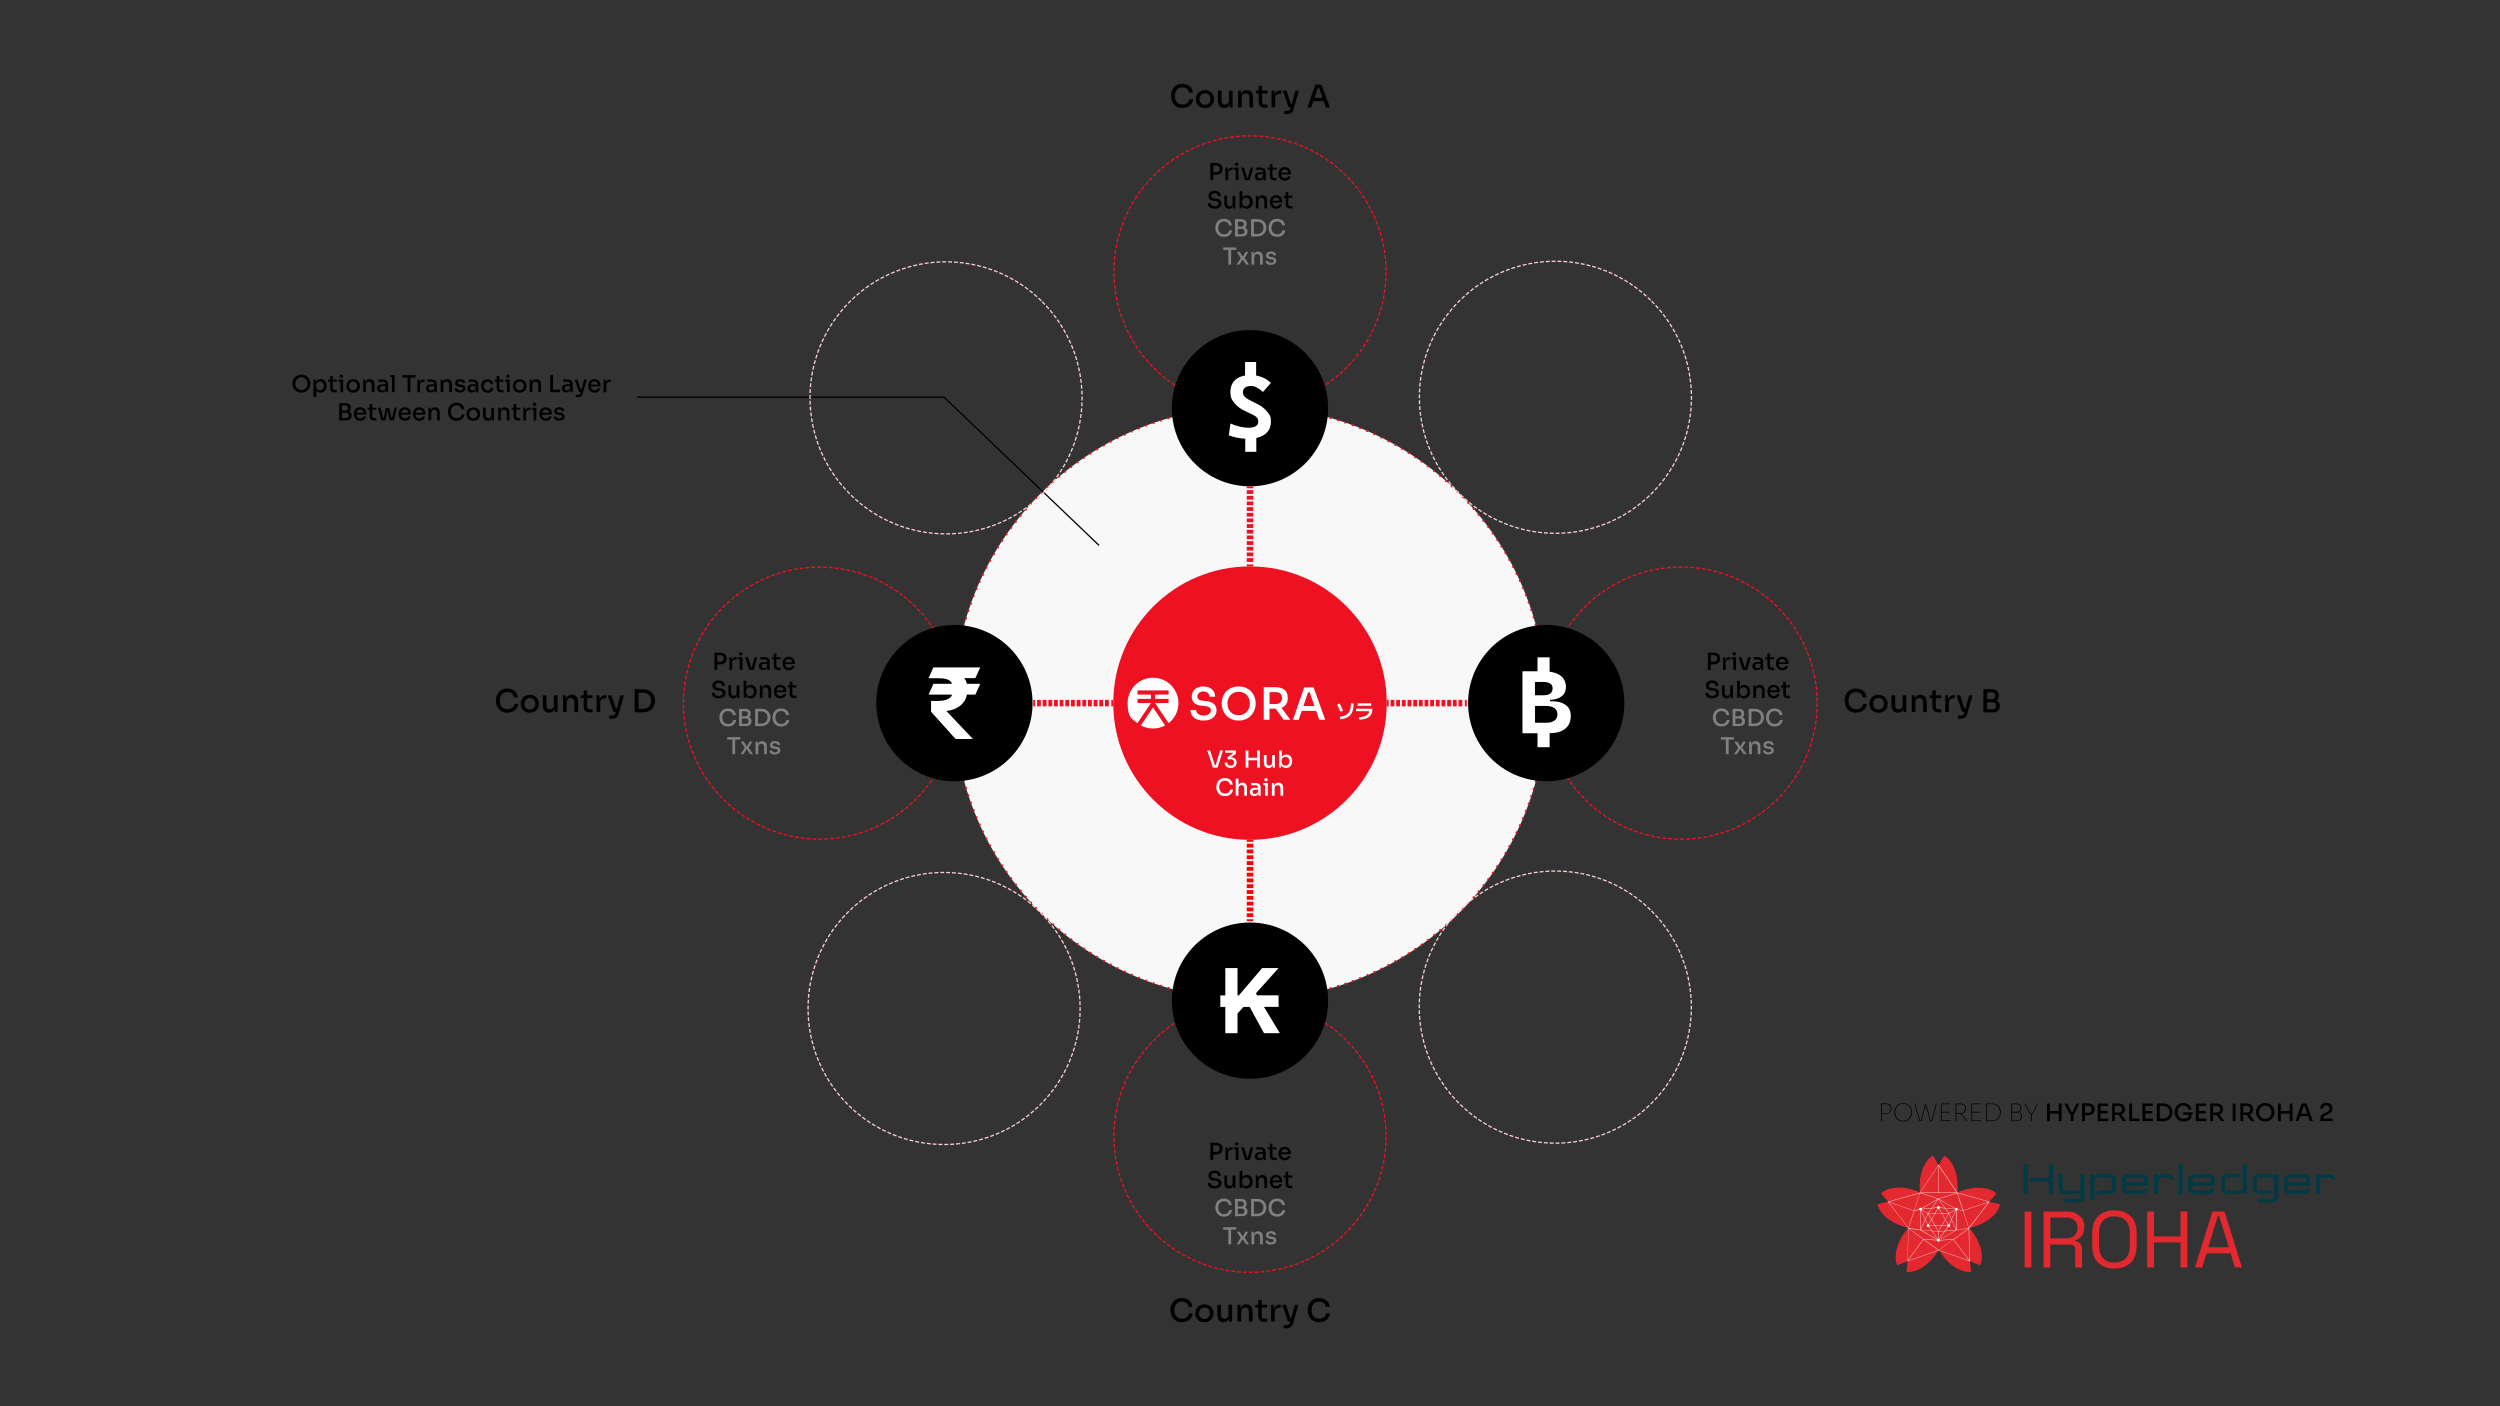 <?xml version="1.0" encoding="UTF-8"?> <svg xmlns="http://www.w3.org/2000/svg" id="Layer_1" version="1.1" viewBox="0 0 3840 2160"><rect x="0" y="0" width="3840" height="2160" fill="#333333" stroke="none"/><defs><style> .st1,.st3,.st5,.st8,.st9{fill:none;stroke-miterlimit:10}.st5,.st8,.st9{stroke-width:10px}.st8{stroke:red}.st1,.st3{stroke-width:2px}.st1,.st5,.st9{stroke:#e12}.st1,.st3{stroke-dasharray:6 3}.st12{fill:gray}.st14{fill:#fff}.st3{stroke:#fccfd2}.st5{stroke-dasharray:5.8 2.9} </style></defs><circle cx="1920" cy="1080" r="455" fill="#f8f8f8"></circle><circle cx="1920" cy="1080" r="455" fill="none" stroke="#e12" stroke-dasharray="3 9" stroke-miterlimit="10" stroke-width="3"></circle><ellipse cx="1920" cy="1745.4" class="st1" rx="209" ry="208.9"></ellipse><ellipse cx="1920" cy="417.5" class="st1" rx="209" ry="208.9"></ellipse><circle cx="2582.2" cy="1080" r="209" fill="none" stroke="#e12" stroke-dasharray="6 3" stroke-miterlimit="10" stroke-width="2"></circle><ellipse cx="1258.8" cy="1080" class="st1" rx="209" ry="208.9"></ellipse><circle cx="1920" cy="1080" r="210" fill="#e12"></circle><circle cx="2375" cy="1080" r="120"></circle><circle cx="1466" cy="1080" r="120"></circle><circle cx="1920" cy="627" r="120"></circle><circle cx="1920" cy="1537" r="120"></circle><path d="M2851.2 1094.8c-3.2 0-5.9-.6-8.2-1.7-2.3-1.1-4.1-2.6-5.5-4.4-1.4-1.8-2.4-3.8-3.1-5.9-.7-2.1-1-4.1-1-6.1v-1.1c0-2.1.3-4.3 1-6.4.7-2.1 1.7-4 3.1-5.8 1.4-1.7 3.2-3.1 5.4-4.2s4.9-1.6 7.9-1.6 5.9.6 8.2 1.7c2.3 1.1 4.1 2.7 5.5 4.7 1.4 2 2.2 4.4 2.4 7.1h-5.8c-.3-1.8-.9-3.3-1.8-4.5-.9-1.2-2.1-2.1-3.6-2.7-1.5-.6-3.1-.9-4.9-.9s-3.6.3-5 1c-1.5.7-2.7 1.6-3.6 2.8-1 1.2-1.7 2.6-2.2 4.2s-.7 3.3-.7 5.2.2 3.5.7 5.1 1.2 3 2.2 4.2c1 1.2 2.2 2.2 3.7 2.8s3.2 1 5.2 1c2.8 0 5.2-.7 7.1-2.1 1.9-1.4 3.1-3.4 3.5-6h5.9c-.3 2.5-1.2 4.7-2.5 6.7s-3.2 3.6-5.5 4.8c-2.3 1.2-5.2 1.8-8.4 1.8Zm34.3 0c-2.3 0-4.3-.4-6-1.1-1.7-.8-3.2-1.8-4.4-3-1.2-1.2-2.1-2.7-2.7-4.2-.6-1.6-.9-3.2-.9-4.9v-1c0-1.7.3-3.3.9-4.9.6-1.6 1.5-3 2.7-4.3 1.2-1.3 2.7-2.3 4.4-3 1.7-.7 3.7-1.1 5.9-1.1s4.2.4 5.9 1.1c1.7.7 3.2 1.7 4.4 3 1.2 1.3 2.1 2.7 2.8 4.3.6 1.6.9 3.2.9 4.9v1c0 1.7-.3 3.3-.9 4.9-.6 1.6-1.5 3-2.7 4.2s-2.6 2.2-4.4 3c-1.7.8-3.7 1.1-6 1.1Zm0-4.9c1.8 0 3.3-.4 4.5-1.2 1.2-.8 2.2-1.8 2.9-3.2.7-1.3 1-2.8 1-4.5s-.3-3.2-1-4.6c-.7-1.3-1.6-2.4-2.9-3.2-1.2-.8-2.7-1.2-4.5-1.2s-3.2.4-4.5 1.2c-1.2.8-2.2 1.8-2.9 3.2-.7 1.3-1 2.9-1 4.6s.3 3.2 1 4.5c.7 1.3 1.6 2.4 2.9 3.2 1.2.8 2.8 1.2 4.5 1.2Zm29.3 4.8c-3 0-5.4-1-7-3s-2.4-4.9-2.4-8.7v-15h5.6v15.7c0 1.8.5 3.2 1.5 4.2s2.3 1.6 4 1.6 3.1-.6 4.2-1.7 1.7-2.6 1.7-4.5v-15.4h5.6v25.9h-4.5v-11h.6c0 2.6-.3 4.8-1 6.5-.7 1.7-1.7 3.1-3 4s-3 1.3-5 1.3h-.2Zm21.6-.8V1068h4.5v11.1h-.5c0-2.6.3-4.7 1-6.5.7-1.8 1.7-3.1 3.1-4 1.4-.9 3.2-1.4 5.2-1.4h.2c3.2 0 5.6 1 7.2 3 1.6 2 2.4 5 2.4 8.8v14.8h-5.6v-15.6c0-1.8-.5-3.2-1.5-4.3-1-1.1-2.4-1.7-4.2-1.7s-3.3.6-4.4 1.7c-1.1 1.1-1.7 2.6-1.7 4.5v15.3h-5.6Zm27.3-21.7v-4.2h18v4.2h-18Zm14.2 22c-2.1 0-4-.3-5.4-.9-1.5-.6-2.6-1.6-3.3-3s-1.1-3.3-1.1-5.7v-24.1h5.3v24.6c0 1.3.4 2.4 1.1 3.1.7.7 1.7 1.1 3 1.1h4.3v4.9h-3.9Zm10-.3V1068h4.5v10.8h-.2c0-3.7.8-6.5 2.4-8.3 1.6-1.8 4-2.8 7.2-2.8h.9v4.9h-1.7c-2.4 0-4.3.6-5.6 1.9-1.3 1.3-1.9 3.1-1.9 5.5v13.7h-5.6Zm26-.5-8.8-25.3h5.7l8.4 25.3h-5.3Zm-6.5 10.7v-4.9h4.3c1 0 1.8-.1 2.5-.4.7-.2 1.3-.7 1.7-1.2.4-.6.8-1.4 1.1-2.4l7.5-27.1h5.4l-8.2 28.4c-.5 1.8-1.2 3.2-2.1 4.4-.9 1.1-2.1 1.9-3.5 2.4s-3.1.8-5 .8h-3.8Zm7.9-10.7v-4.6h5.6v4.6h-5.6Zm31.2.7v-35.5h5.7v35.5h-5.7Zm4.7-16.5v-3.6h8c1.8 0 3.2-.5 4-1.5.8-1 1.3-2.2 1.3-3.8s-.4-2.8-1.3-3.8c-.8-1-2.2-1.5-4-1.5h-8v-4.8h7.2c3.9 0 6.8.8 8.8 2.5 2 1.6 3 4 3 7.1v.7c0 2.2-.5 3.9-1.5 5.2-1 1.3-2.4 2.2-4.2 2.7-1.8.5-3.8.8-6.1.8h-7.2Zm0 16.5v-4.8h9.3c1.7 0 3.1-.5 4-1.4.9-1 1.4-2.3 1.4-3.9s-.5-3-1.4-4c-.9-.9-2.3-1.4-4-1.4h-9.3v-3.6h8.7c2.3 0 4.3.3 6.1.8 1.8.6 3.2 1.5 4.2 2.8 1 1.3 1.5 3 1.5 5.2v.7c0 2-.4 3.8-1.3 5.3s-2.2 2.6-3.9 3.3c-1.7.8-3.9 1.1-6.6 1.1h-8.7Zm-2271.6.7c-3.2 0-5.9-.6-8.2-1.7-2.3-1.1-4.1-2.6-5.5-4.4-1.4-1.8-2.4-3.8-3.1-5.9-.7-2.1-1-4.1-1-6.1v-1.1c0-2.1.3-4.3 1-6.4.7-2.1 1.7-4 3.1-5.8 1.4-1.7 3.2-3.1 5.4-4.2s4.9-1.6 7.9-1.6 5.9.6 8.2 1.7c2.3 1.1 4.1 2.7 5.5 4.7 1.4 2 2.2 4.4 2.4 7.1h-5.8c-.3-1.8-.9-3.3-1.8-4.5-.9-1.2-2.1-2.1-3.6-2.7-1.5-.6-3.1-.9-4.9-.9s-3.6.3-5 1c-1.5.7-2.7 1.6-3.6 2.8-1 1.2-1.7 2.6-2.2 4.2s-.7 3.3-.7 5.2.2 3.5.7 5.1 1.2 3 2.2 4.2c1 1.2 2.2 2.2 3.7 2.8s3.2 1 5.2 1c2.8 0 5.2-.7 7.1-2.1 1.9-1.4 3.1-3.4 3.5-6h5.9c-.3 2.5-1.2 4.7-2.5 6.7s-3.2 3.6-5.5 4.8c-2.3 1.2-5.2 1.8-8.4 1.8Zm34.3 0c-2.3 0-4.3-.4-6-1.1-1.7-.8-3.2-1.8-4.4-3-1.2-1.2-2.1-2.7-2.7-4.2-.6-1.6-.9-3.2-.9-4.9v-1c0-1.7.3-3.3.9-4.9.6-1.6 1.5-3 2.7-4.3 1.2-1.3 2.7-2.3 4.4-3 1.7-.7 3.7-1.1 5.9-1.1s4.2.4 5.9 1.1c1.7.7 3.2 1.7 4.4 3 1.2 1.3 2.1 2.7 2.8 4.3.6 1.6.9 3.2.9 4.9v1c0 1.7-.3 3.3-.9 4.9-.6 1.6-1.5 3-2.7 4.2s-2.6 2.2-4.4 3c-1.7.8-3.7 1.1-6 1.1Zm0-4.9c1.8 0 3.3-.4 4.5-1.2 1.2-.8 2.2-1.8 2.9-3.2.7-1.3 1-2.8 1-4.5s-.3-3.2-1-4.6c-.7-1.3-1.6-2.4-2.9-3.2-1.2-.8-2.7-1.2-4.5-1.2s-3.2.4-4.5 1.2c-1.2.8-2.2 1.8-2.9 3.2-.7 1.3-1 2.9-1 4.6s.3 3.2 1 4.5c.7 1.3 1.6 2.4 2.9 3.2 1.2.8 2.8 1.2 4.5 1.2Zm29.3 4.8c-3 0-5.4-1-7-3s-2.4-4.9-2.4-8.7v-15h5.6v15.7c0 1.8.5 3.2 1.5 4.2s2.3 1.6 4 1.6 3.1-.6 4.2-1.7 1.7-2.6 1.7-4.5v-15.4h5.6v25.9h-4.5v-11h.6c0 2.6-.3 4.8-1 6.5-.7 1.7-1.7 3.1-3 4s-3 1.3-5 1.3h-.2Zm21.6-.8V1068h4.5v11.1h-.5c0-2.6.3-4.7 1-6.5.7-1.8 1.7-3.1 3.1-4 1.4-.9 3.2-1.4 5.2-1.4h.2c3.2 0 5.6 1 7.2 3 1.6 2 2.4 5 2.4 8.8v14.8h-5.6v-15.6c0-1.8-.5-3.2-1.5-4.3-1-1.1-2.4-1.7-4.2-1.7s-3.3.6-4.4 1.7c-1.1 1.1-1.7 2.6-1.7 4.5v15.3h-5.6Zm27.3-21.7v-4.2h18v4.2h-18Zm14.2 22c-2.1 0-4-.3-5.4-.9-1.5-.6-2.6-1.6-3.3-3s-1.1-3.3-1.1-5.7v-24.1h5.3v24.6c0 1.3.4 2.4 1.1 3.1.7.7 1.7 1.1 3 1.1h4.3v4.9h-3.9Zm10-.3V1068h4.5v10.8h-.2c0-3.7.8-6.5 2.4-8.3 1.6-1.8 4-2.8 7.2-2.8h.9v4.9h-1.7c-2.4 0-4.3.6-5.6 1.9-1.3 1.3-1.9 3.1-1.9 5.5v13.7h-5.6Zm26-.5-8.8-25.3h5.7l8.4 25.3h-5.3Zm-6.5 10.7v-4.9h4.3c1 0 1.8-.1 2.5-.4.7-.2 1.3-.7 1.7-1.2.4-.6.8-1.4 1.1-2.4l7.5-27.1h5.4l-8.2 28.4c-.5 1.8-1.2 3.2-2.1 4.4-.9 1.1-2.1 1.9-3.5 2.4s-3.1.8-5 .8h-3.8Zm7.9-10.7v-4.6h5.6v4.6h-5.6Zm31.2.7v-35.5h5.8v35.5h-5.8Zm4.8 0v-5.3h8c2 0 3.7-.3 5.2-.9 1.5-.6 2.8-1.5 3.9-2.6s1.9-2.4 2.5-4c.6-1.5.8-3.2.8-4.9s-.3-3.6-.8-5.1c-.6-1.5-1.4-2.8-2.5-3.9s-2.4-1.9-3.9-2.5c-1.5-.6-3.3-.9-5.2-.9h-8v-5.3h7.5c3.2 0 5.9.5 8.3 1.4 2.4 1 4.3 2.3 5.9 3.9 1.6 1.6 2.7 3.5 3.5 5.5.8 2 1.2 4.2 1.2 6.3v1.1c0 2-.4 4.1-1.2 6.2-.8 2.1-1.9 3.9-3.5 5.6-1.6 1.6-3.5 3-5.9 4-2.4 1-5.1 1.5-8.3 1.5h-7.5Zm836 936.9c-3.2 0-5.9-.6-8.2-1.7-2.3-1.1-4.1-2.6-5.5-4.4-1.4-1.8-2.4-3.8-3.1-5.9-.7-2.1-1-4.1-1-6.1v-1.1c0-2.1.3-4.3 1-6.4s1.7-4 3.1-5.8c1.4-1.7 3.2-3.1 5.4-4.2s4.9-1.6 7.9-1.6 5.9.6 8.2 1.7c2.3 1.1 4.1 2.7 5.5 4.7 1.4 2 2.2 4.4 2.4 7.1h-5.8c-.3-1.8-.9-3.3-1.8-4.5-.9-1.2-2.1-2.1-3.6-2.7-1.5-.6-3.1-.9-4.9-.9s-3.6.3-5 1c-1.5.7-2.7 1.6-3.6 2.8-1 1.2-1.7 2.6-2.2 4.2s-.7 3.3-.7 5.2.2 3.5.7 5.1 1.2 3 2.2 4.2c1 1.2 2.2 2.2 3.7 2.8s3.2 1 5.2 1c2.8 0 5.2-.7 7.1-2.1 1.9-1.4 3.1-3.4 3.5-6h5.9c-.3 2.5-1.2 4.7-2.5 6.7s-3.2 3.6-5.5 4.8c-2.3 1.2-5.2 1.8-8.4 1.8Zm34.3 0c-2.3 0-4.3-.4-6-1.1-1.7-.8-3.2-1.8-4.4-3-1.2-1.2-2.1-2.7-2.7-4.2-.6-1.6-.9-3.2-.9-4.9v-1c0-1.7.3-3.3.9-4.9s1.5-3 2.7-4.3c1.2-1.3 2.7-2.3 4.4-3 1.7-.7 3.7-1.1 5.9-1.1s4.2.4 5.9 1.1c1.7.7 3.2 1.7 4.4 3 1.2 1.3 2.1 2.7 2.8 4.3s.9 3.2.9 4.9v1c0 1.7-.3 3.3-.9 4.9-.6 1.6-1.5 3-2.7 4.2s-2.6 2.2-4.4 3c-1.7.8-3.7 1.1-6 1.1Zm0-4.9c1.8 0 3.3-.4 4.5-1.2 1.2-.8 2.2-1.8 2.9-3.2s1-2.8 1-4.5-.3-3.2-1-4.6-1.6-2.4-2.9-3.2-2.7-1.2-4.5-1.2-3.2.4-4.5 1.2-2.2 1.8-2.9 3.2-1 2.9-1 4.6.3 3.2 1 4.5c.7 1.3 1.6 2.4 2.9 3.2 1.2.8 2.8 1.2 4.5 1.2Zm29.3 4.8c-3 0-5.4-1-7-3s-2.4-4.9-2.4-8.7v-15h5.6v15.7c0 1.8.5 3.2 1.5 4.2s2.3 1.6 4 1.6 3.1-.6 4.2-1.7 1.7-2.6 1.7-4.5v-15.4h5.6v25.9h-4.5v-11h.6c0 2.6-.3 4.8-1 6.5-.7 1.7-1.7 3.1-3 4-1.3.9-3 1.3-5 1.3h-.2Zm21.5-.8v-25.9h4.5v11.1h-.5c0-2.6.3-4.7 1-6.5.7-1.8 1.7-3.1 3.1-4 1.4-.9 3.2-1.4 5.2-1.4h.2c3.2 0 5.6 1 7.2 3 1.6 2 2.4 5 2.4 8.8v14.8h-5.6v-15.6c0-1.8-.5-3.2-1.5-4.3-1-1.1-2.4-1.7-4.2-1.7s-3.3.6-4.4 1.7-1.7 2.6-1.7 4.5v15.3h-5.6Zm27.4-21.7v-4.2h18v4.2h-18Zm14.2 22c-2.1 0-4-.3-5.4-.9s-2.6-1.6-3.3-3-1.1-3.3-1.1-5.7v-24.1h5.3v24.6c0 1.3.4 2.4 1.1 3.1s1.7 1.1 3 1.1h4.3v4.9h-3.9Zm10-.3v-25.9h4.5v10.8h-.2c0-3.7.8-6.5 2.4-8.3 1.6-1.8 4-2.8 7.2-2.8h.9v4.9h-1.7c-2.4 0-4.3.6-5.6 1.9-1.3 1.3-1.9 3.1-1.9 5.5v13.7h-5.6Zm26-.5-8.8-25.3h5.7l8.4 25.3h-5.3Zm-6.6 10.7v-4.9h4.3c1 0 1.8-.1 2.5-.4.7-.2 1.3-.7 1.7-1.2.4-.6.8-1.4 1.1-2.4l7.5-27.1h5.4l-8.2 28.4c-.5 1.8-1.2 3.2-2.1 4.4-.9 1.1-2.1 1.9-3.5 2.4s-3.1.8-5 .8h-3.8Zm8-10.7v-4.6h5.6v4.6h-5.6Zm46.7 1.4c-3.2 0-5.9-.6-8.2-1.7-2.3-1.1-4.1-2.6-5.5-4.4-1.4-1.8-2.4-3.8-3.1-5.9-.7-2.1-1-4.1-1-6.1v-1.1c0-2.1.3-4.3 1-6.4s1.7-4 3.1-5.8c1.4-1.7 3.2-3.1 5.4-4.2s4.9-1.6 7.9-1.6 5.9.6 8.2 1.7c2.3 1.1 4.1 2.7 5.5 4.7 1.4 2 2.2 4.4 2.4 7.1h-5.8c-.3-1.8-.9-3.3-1.8-4.5-.9-1.2-2.1-2.1-3.6-2.7-1.5-.6-3.1-.9-4.9-.9s-3.6.3-5 1c-1.5.7-2.7 1.6-3.6 2.8-1 1.2-1.7 2.6-2.2 4.2s-.7 3.3-.7 5.2.2 3.5.7 5.1 1.2 3 2.2 4.2c1 1.2 2.2 2.2 3.7 2.8s3.2 1 5.2 1c2.8 0 5.2-.7 7.1-2.1 1.9-1.4 3.1-3.4 3.5-6h5.9c-.3 2.5-1.2 4.7-2.5 6.7s-3.2 3.6-5.5 4.8c-2.3 1.2-5.2 1.8-8.4 1.8Zm-210-1865c-3.2 0-5.9-.6-8.2-1.7-2.3-1.1-4.1-2.6-5.5-4.4-1.4-1.8-2.4-3.8-3.1-5.9-.7-2.1-1-4.1-1-6.1v-1.1c0-2.1.3-4.3 1-6.4.7-2.1 1.7-4 3.1-5.8 1.4-1.7 3.2-3.1 5.4-4.2s4.9-1.6 7.9-1.6 5.9.6 8.2 1.7c2.3 1.1 4.1 2.7 5.5 4.7 1.4 2 2.2 4.4 2.4 7.1h-5.8c-.3-1.8-.9-3.3-1.8-4.5-.9-1.2-2.1-2.1-3.6-2.7-1.5-.6-3.1-.9-4.9-.9s-3.6.3-5 1c-1.5.7-2.7 1.6-3.6 2.8-1 1.2-1.7 2.6-2.2 4.2s-.7 3.3-.7 5.2.2 3.5.7 5.1 1.2 3 2.2 4.2c1 1.2 2.2 2.2 3.7 2.8 1.5.7 3.2 1 5.2 1 2.8 0 5.2-.7 7.1-2.1 1.9-1.4 3.1-3.4 3.5-6h5.9c-.3 2.5-1.2 4.7-2.5 6.7s-3.2 3.6-5.5 4.8c-2.3 1.2-5.2 1.8-8.4 1.8Zm34.3 0c-2.3 0-4.3-.4-6-1.1-1.7-.8-3.2-1.8-4.4-3-1.2-1.2-2.1-2.7-2.7-4.2-.6-1.6-.9-3.2-.9-4.9v-1c0-1.7.3-3.3.9-4.9.6-1.6 1.5-3 2.7-4.3 1.2-1.3 2.7-2.3 4.4-3 1.7-.7 3.7-1.1 5.9-1.1s4.2.4 5.9 1.1c1.7.7 3.2 1.7 4.4 3 1.2 1.3 2.1 2.7 2.8 4.3.6 1.6.9 3.2.9 4.9v1c0 1.7-.3 3.3-.9 4.9-.6 1.6-1.5 3-2.7 4.2s-2.6 2.2-4.4 3c-1.7.8-3.7 1.1-6 1.1Zm0-4.9c1.8 0 3.3-.4 4.5-1.2 1.2-.8 2.2-1.8 2.9-3.2.7-1.3 1-2.8 1-4.5s-.3-3.2-1-4.6c-.7-1.3-1.6-2.4-2.9-3.2-1.2-.8-2.7-1.2-4.5-1.2s-3.2.4-4.5 1.2c-1.2.8-2.2 1.8-2.9 3.2-.7 1.3-1 2.9-1 4.6s.3 3.2 1 4.5c.7 1.3 1.6 2.4 2.9 3.2 1.2.8 2.8 1.2 4.5 1.2Zm29.3 4.8c-3 0-5.4-1-7-3-1.6-2-2.4-4.9-2.4-8.7v-15h5.6v15.7c0 1.8.5 3.2 1.5 4.2s2.3 1.6 4 1.6 3.1-.6 4.2-1.7 1.7-2.6 1.7-4.5v-15.4h5.6V165h-4.5v-11h.6c0 2.6-.3 4.8-1 6.5-.7 1.7-1.7 3.1-3 4s-3 1.3-5 1.3h-.2Zm21.5-.8v-25.9h4.5v11.1h-.5c0-2.6.3-4.7 1-6.5.7-1.8 1.7-3.1 3.1-4 1.4-.9 3.2-1.4 5.2-1.4h.2c3.2 0 5.6 1 7.2 3 1.6 2 2.4 5 2.4 8.8V165h-5.6v-15.6c0-1.8-.5-3.2-1.5-4.3-1-1.1-2.4-1.7-4.2-1.7s-3.3.6-4.4 1.7c-1.1 1.1-1.7 2.6-1.7 4.5v15.3h-5.6Zm27.4-21.7v-4.2h18v4.2h-18Zm14.1 22c-2.1 0-4-.3-5.4-.9-1.5-.6-2.6-1.6-3.3-3s-1.1-3.3-1.1-5.7v-24.1h5.3v24.6c0 1.3.4 2.4 1.1 3.1s1.7 1.1 3 1.1h4.3v4.9h-3.9Zm10-.3v-25.9h4.5V150h-.2c0-3.7.8-6.5 2.4-8.3 1.6-1.8 4-2.8 7.2-2.8h.9v4.9h-1.7c-2.4 0-4.3.6-5.6 1.9-1.3 1.3-1.9 3.1-1.9 5.5v13.7h-5.6Zm26.1-.5-8.8-25.3h5.7l8.4 25.3h-5.3Zm-6.6 10.7v-4.9h4.3c1 0 1.8-.1 2.5-.4.7-.2 1.3-.7 1.7-1.2.4-.6.8-1.4 1.1-2.4l7.5-27.1h5.4l-8.2 28.4c-.5 1.8-1.2 3.2-2.1 4.4-.9 1.1-2.1 1.9-3.5 2.4s-3.1.8-5 .8h-3.8Zm8-10.7V160h5.6v4.6h-5.6Zm27.5.5 12.3-35h9.6l12.7 35h-6l-11.1-31.2 2.4 1.1h-5.8l2.5-1.1-10.8 31.2h-5.8Zm8-9.8 1.8-5h14.7l1.9 5h-18.4Z"></path><path d="m2074.9 1080.2 4.3.2c-.2 5.5-.9 9.9-2.3 13.3-1.4 3.3-3.5 5.9-6.4 7.6-2.9 1.7-6.8 2.9-11.7 3.6l-.8-3.9c3.2-.5 5.8-1.1 7.9-2 2-.8 3.7-2.1 5.1-3.7 1.4-1.6 2.4-3.6 3-6 .6-2.4.9-5.4 1.1-9.1Zm-12 11.4c-1.6-3.7-3.3-7.4-5.1-11.1l-4 1.7c1.9 4.2 3.6 7.8 5 11l4.1-1.6Zm20.1-3v3.8h20.4c-.6 3-2.3 5.3-5 6.7-2.7 1.5-6.3 2.3-11 2.6l.6 3.8c6.8-.4 11.8-1.9 15.1-4.6 3.3-2.7 4.9-6.6 4.9-11.6v-.7h-25Zm23.1-8.3h-20.8v3.8h20.8v-3.8Zm-353.7 34c5.5 3 11.8 4.7 18.6 4.7s13-1.7 18.6-4.7l-18.6-27.7-18.6 27.7Zm18.6-73.3c-21.5 0-39 17.5-39 39s5.9 23.7 15.1 30.8l20.7-30.9h-20.6v-6.4h20.6v-6.6h-20.6v-6.4h47.7v6.4h-20.6v6.6h20.6v6.4h-20.6l20.7 30.9c9.2-7.1 15.1-18.3 15.1-30.8 0-21.5-17.5-39-39-39Zm80.3 35.6-4.7-.4c-5.1-.4-7.5-3.1-7.5-6.4s3-7.7 9.3-7.7 9.4 3.9 9.4 8.1h8.6c0-9.6-7.1-15.8-18-15.8s-17.9 6.1-17.9 15.4 6 13.5 15.3 14.2l4.7.4c6.4.6 9.5 3 9.5 6.7s-3.6 8-11.3 8-11.5-4.3-11.5-8.5h-8.6c0 9.4 7.2 16.2 20.1 16.2 12.1 0 19.9-6.4 19.9-15.7s-6.9-13.5-17.4-14.5Zm77.4 3.2v1.5c0 11-8.2 25.5-26.1 25.5-17.9 0-26.1-14.5-26.1-25.5v-1.5c0-12 8.6-25.4 26.1-25.4s26.1 13.3 26.1 25.4Zm-8.9.8c0-10.2-6.6-18-17.2-18s-17.2 7.8-17.2 18 6.6 18 17.2 18 17.2-8.4 17.2-18Zm48.5 6.5 13.6 18.4h-10.3l-12.2-17h-9.5v17h-8.8v-50h17.8c11.6 0 19.1 5.1 19.1 16v1.1c0 7.6-3.6 12.3-9.7 14.5Zm.9-14.9c0-5.4-3.5-9.1-9.1-9.1H1950v18.2h10.1c5.6 0 9.1-3.7 9.1-9.1Zm48.5-16.3 17.8 49.7h-9.1l-4.8-13.7h-22.2l-4.6 13.7h-8.8l17.2-49.7h14.4Zm1.3 28.5-7.3-21h-2.5l-7.1 21h17Z" class="st14"></path><path fill="#023a44" d="M3402.2 1826.3v-.7h-6.7v.2c-.1 1.4-1.2 2.6-2.6 2.9-.5.1-1.1.2-1.7.2H3372c-.6 0-1.1 0-1.7-.2-1.2-.2-2.1-1-2.5-2.2-.1-.5-.2-1-.2-1.4v-3.7h34.6v-8c0-.8 0-1.6-.2-2.3-.3-1.9-1.2-3.6-2.6-4.8-2-1.7-4.5-2.7-7.2-2.6h-21.3c-.7 0-1.4 0-2 .2-1.2.2-2.3.6-3.4 1.2-1.5.8-2.7 2-3.6 3.5-.7 1.3-1.1 2.8-1.1 4.3v12.3c0 .5 0 1 .1 1.5.4 2.6 1.8 4.7 4.2 6.1 1.8 1.1 3.9 1.6 6 1.6h20.8c1.7 0 3.4-.3 5-1.1 3-1.4 4.7-3.7 5.1-6.8Zm-34.4-14c0-1.6 1.2-3 2.8-3.2.6-.1 1.1-.2 1.7-.2h19c.7 0 1.4 0 2.1.3 1.3.4 2.2 1.5 2.2 2.8v3.9h-27.8v-3.7Zm181-1.3c-.3-1.9-1.2-3.6-2.6-4.8-2-1.7-4.5-2.7-7.2-2.6h-21.3c-.7 0-1.3 0-2 .2-1.2.2-2.3.6-3.4 1.2-1.5.8-2.7 2-3.6 3.5-.7 1.3-1.1 2.8-1.1 4.3v12.3c0 .5 0 1 .1 1.5.4 2.6 1.8 4.7 4.2 6.1 1.8 1.1 3.9 1.6 6 1.6h20.8c1.7 0 3.4-.3 5-1.1 3-1.4 4.7-3.7 5.1-6.8v-.7h-6.7v.2c-.1 1.4-1.2 2.6-2.6 2.9-.5.1-1.1.2-1.7.2h-19.2c-.6 0-1.1 0-1.7-.2-1.2-.2-2.1-1-2.5-2.2-.1-.5-.2-1-.2-1.4v-3.7h34.6v-8c0-.8 0-1.6-.2-2.3Zm-6.6 3.4v1.5h-27.8v-3.6c0-1.6 1.2-3 2.8-3.2.6-.1 1.1-.2 1.7-.2h19c.7 0 1.4 0 2.1.3 1.3.4 2.2 1.5 2.2 2.8v2.4Zm-242.4-3.4c-.3-1.9-1.2-3.6-2.6-4.8-2-1.7-4.5-2.7-7.2-2.6h-21.3c-.7 0-1.4 0-2 .2-1.2.2-2.3.6-3.4 1.2-1.5.8-2.7 2-3.6 3.5-.7 1.3-1.1 2.8-1.1 4.3v12.3c0 .5 0 1 .1 1.5.4 2.6 1.8 4.7 4.2 6.1 1.8 1.1 3.9 1.6 6 1.6h20.8c1.7 0 3.4-.3 5-1.1 3-1.4 4.7-3.7 5.1-6.8v-.7h-6.7v.2c-.1 1.4-1.2 2.6-2.6 2.9-.5.1-1.1.2-1.7.2h-19.2c-.6 0-1.1 0-1.7-.2-1.2-.2-2.1-1-2.5-2.2-.1-.5-.2-1-.2-1.4v-3.7h34.5v-8c0-.8 0-1.6-.2-2.4Zm-6.5 3.4v1.4h-27.7v-3.6c0-1.6 1.2-3 2.8-3.2.6-.1 1.1-.2 1.7-.2h19c.7 0 1.4 0 2.1.3 1.3.4 2.2 1.5 2.2 2.8v2.4Zm-178.4-2.8v-23.7h-6.7v46.2h6.7v-22.5Zm471.8-3.3c-.8-1.5-2-2.7-3.4-3.5-1.6-.9-3.4-1.3-5.2-1.3h-7.5c-1.5 0-3 .3-4.4.9-.9.4-1.7 1-2.4 1.7s0-2.6 0-2.6h-6.7s.2 30.6 0 30.6h6.7v-20.7c0-.5.1-1.1.2-1.6.1-1.1.9-2.1 1.9-2.5.7-.3 1.5-.4 2.3-.4h8.7c.5 0 .9 0 1.4.1 1.7.3 2.8 1.5 2.9 3.3h6.7c-.2-1.4-.6-2.8-1.2-4Zm-248.5 0c-.8-1.5-2-2.7-3.4-3.5-1.6-.9-3.4-1.3-5.2-1.3h-7.5c-1.5 0-3 .3-4.4.9-.9.4-1.7 1-2.4 1.7s0-2.6 0-2.6h-6.7s.2 30.6 0 30.6h6.7v-20.7c0-.5.1-1.1.2-1.6.1-1.1.9-2.1 1.9-2.5.7-.3 1.5-.4 2.3-.4h8.7c.5 0 .9 0 1.4.1 1.7.3 2.8 1.5 2.9 3.3h6.7c-.1-1.4-.6-2.8-1.2-4Zm-97.5 25.9h1.1c1.9-.2 3.6-.9 5.2-2 1.2-.9 2.2-2.1 2.8-3.5.5-1.2.7-2.4.7-3.7v-12.3c0-.8 0-1.5-.2-2.3-.5-2-1.7-3.7-3.3-4.9-1.9-1.4-4.3-2.1-6.7-2.1h-16.1c-.7 0-1.3 0-2 .2-1.5.3-2.9.8-4.2 1.7 0 0-.5.4-.9.6v-2.3h-6.7v38.8h6.8v-30.6c0-1.3.9-2.3 2.1-2.7.6-.2 1.2-.3 1.8-.3h18.8c.6 0 1.2.1 1.8.3 1.3.4 2.2 1.7 2.1 3.1v13.1c0 1.6-1.1 3-2.7 3.3-.5.1-1.1.2-1.7.2h-15.7l-5 5.4h21.9Zm210.6-.2v-45.1h-6.7v36.8c0 1.3-.9 2.3-2.1 2.7-.6.2-1.2.3-1.8.3h-18.8c-.6 0-1.2-.1-1.8-.3-1.3-.4-2.2-1.7-2.1-3.1v-13.1c0-1.6 1.1-3 2.7-3.3.5-.1 1.1-.2 1.7-.2h15.7l5-5.4h-23c-1.9.2-3.6.9-5.2 2-1.2.9-2.2 2.1-2.8 3.5-.5 1.2-.7 2.4-.7 3.7v12.3c0 .8 0 1.5.2 2.3.5 2 1.7 3.7 3.3 4.9 1.9 1.4 4.3 2.1 6.7 2.1h16.1c.7 0 1.3 0 2-.2 1.5-.2 2.9-.8 4.2-1.7 0 0 .4-.3.9-.6v2.2h6.7Zm-105.3-45.7v45.9h6.7v-45.9h-6.7zm-199 0v20.9h-27.7l-4.4 5.4h32.1v19.6h6.8v-45.9h-6.8Zm353 15.4v-.2h-6.7v2.4s-2.7-2.5-7.3-2.5h-15.8c-.7 0-1.4 0-2 .1-1.5.2-3 .8-4.2 1.6-1.7 1-3 2.6-3.6 4.4-.3 1-.5 2.1-.5 3.2v12.1c0 .7 0 1.3.1 1.9.2 1.5 1 3 2 4.1 1.9 2.1 4.6 3.3 7.5 3.3h16.9l5.1-5.3h-20.7c-.6 0-1.2 0-1.8-.3-1.4-.4-2.3-1.5-2.4-3.1v-12.8c0-.6 0-1.1.2-1.7.3-.9 1.1-1.6 2-1.9.6-.2 1.2-.3 1.8-.3h18.7c.6 0 1.2.1 1.7.3 1 .3 1.7 1.1 2 2.1.1.4.2.8.2 1.3v26c0 .3 0 .7-.2 1-.4.8-1 1.4-1.9 1.7-.6.2-1.3.4-2 .3h-18.6l-4.4 5.3h25.4c1.5-.2 3-.7 4.3-1.5 1.6-.9 2.8-2.3 3.5-3.9.5-1.2.7-2.5.7-3.7v-34Zm-298 0c0-.1-6.7-.1-6.7-.1v21.2c0 .5 0 .9-.2 1.4-.2 1-.9 1.8-1.8 2.2-.8.3-1.6.5-2.4.5h-18c-.6 0-1.1 0-1.7-.2-1.2-.2-2.1-1.1-2.5-2.2-.2-.5-.2-1-.2-1.6v-21.3h-6.7v21.2c0 .6 0 1.2.1 1.9.2 1.6.9 3.1 2 4.2 1.9 2.1 4.7 3.3 7.5 3.3h17.6c1.9 0 3.8-.4 5.4-1.5.3-.2.6-.5.9-.7v6.4c0 1-.5 1.9-1.4 2.4-.8.5-1.7.7-2.6.7h-18.7l-4.4 5.4h25.4c1.8-.2 3.5-.9 5-1.9 2.3-1.7 3.5-3.9 3.5-6.7v-34.5Z"></path><path fill="#e4282f" d="M3109.8 1946.8v-85.9h10.4v85.9h-10.4Zm29.1 0v-85.9h35.2c5.4 0 10.1.9 14.2 2.8 4.1 1.8 7.3 4.5 9.6 7.9 2.3 3.4 3.5 7.5 3.5 12.2v1.4c0 5.6-1.4 10.1-4.1 13.4-2.7 3.3-6 5.5-9.7 6.6v1.7c3 0 5.5 1 7.4 2.9 1.9 1.8 2.9 4.6 2.9 8.3v28.8h-10.3v-27.6c0-2.5-.7-4.3-2.1-5.6-1.4-1.3-3.4-2-6.1-2h-30.1v35.2h-10.4Zm10.5-44.6h23.7c5.7 0 10.1-1.4 13.2-4.1 3.1-2.7 4.7-6.6 4.7-11.5v-.9c0-4.9-1.5-8.7-4.6-11.5-3.1-2.7-7.5-4.1-13.3-4.1h-23.7v32Zm98.3 46.3c-10.4 0-18.6-3-24.8-8.9-6.2-5.9-9.3-14.6-9.3-26V1894c0-11.4 3.1-20 9.3-26 6.2-5.9 14.4-8.9 24.8-8.9s18.8 3 24.9 8.9c6.2 5.9 9.3 14.6 9.3 26v19.6c0 11.4-3.1 20-9.3 26-6.2 5.9-14.5 8.9-24.9 8.9Zm0-9.2c7.5 0 13.4-2.2 17.5-6.7s6.2-10.7 6.2-18.6v-20.4c0-7.9-2.1-14.1-6.2-18.6-4.1-4.5-10-6.7-17.5-6.7s-13.3 2.2-17.4 6.7c-4.1 4.5-6.2 10.7-6.2 18.6v20.4c0 7.9 2.1 14.1 6.2 18.6 4.1 4.5 9.9 6.7 17.4 6.7Zm50.4 7.5v-85.9h10.4v38.2h40.8v-38.2h10.4v85.9h-10.4v-38.4h-40.8v38.4h-10.4Zm73.4 0 26.9-85.9h18.4l26.9 85.9h-10.8l-6.7-21.7h-37l-6.7 21.7h-10.8Zm20.2-31.1h31.7l-14.9-48.6h-1.7l-15 48.6Zm-320.1-66.2-16.2-3.5 11-12.7c-9.6-9.5-30-11.9-51.1-5.1-3 .9-5.9 2.1-8.8 3.4.4-3.1.5-6.2.5-9.3 0-22.1-8.7-40.9-20.6-47.1l-8.8 14.4-8.4-14.5c-11.9 6.1-20.6 24.9-20.6 47 0 3.1.2 6.2.5 9.3-2.8-1.3-5.8-2.5-8.8-3.4-21.1-6.8-41.6-4.4-51.1 5.1l11 12.7-16.2 3.7c2.2 13.3 17.3 27.3 38.4 34.2 2.9.9 5.9 1.7 9 2.4-2.1 2.3-4.1 4.7-5.9 7.2-13 17.9-17 38.2-11 50.2l15.6-6.5-1.7 16.5c13.3 2 31.4-8 44.4-25.9 1.9-2.6 3.6-5.4 5.2-8 1.6 2.8 3.3 5.4 5.2 8 13 17.9 31 27.9 44.4 25.9l-1.7-16.5 15.6 6.5c6.1-12 2.1-32.3-11-50.2-1.8-2.5-3.8-4.9-5.9-7.2 3-.6 6-1.4 9-2.4 21.1-6.8 36.3-20.9 38.4-34.2"></path><path d="m3024.4 1886.8 31.2-40.6-.2-.2v-.3l-48.8-13.7-28.8-42.7h-.2c0 .1-.2 0-.2 0L2949 1832l-48.9 13.7v.2l-.1.2 31.1 40-1.2 50.8h.3v.3l47.7-16.6 47.7 16.6v-.2h.3l-1.4-50.2Zm-.2-.7-8.6-26.3 39-13.4-30.5 39.6Zm-46.5 33.9-22.5-16.3 20.1 1.5c0 1.2 1 2.1 2.2 2.1s2.1-.9 2.2-2l20.1-1.2-22 16Zm-46.6-34Zm73.4-53.5-27 8.7-26.4-8.7h53.5Zm-37.8 23.6-5.3 7.5-9.6-5.3c0-.2.2-.5.2-.8l14.7-1.4Zm20.3-.7-7.4-.7c0-1.2-1-2.1-2.2-2.1s-2.2.9-2.2 2.1l-7.4.7 9.6-13.5 9.6 13.5Zm-4 26.8 4.9-8.5 4 7c-.5.4-.8.9-.9 1.5h-8.1Zm-10.3.5h9.4l-4.7 8.2-4.7-8.2Zm-.3-.5-5.2-9.1 5.2-9h10.1l5.2 9-5.2 9h-10Zm-8.7 0c0-.6-.4-1.2-.9-1.5l4.1-7 4.9 8.5h-8.1Zm3.2-9.6-4.9-8.5h9.8l-4.9 8.5Zm10.5-15.5c.3 0 .6 0 .9-.2l3.9 6.8h-9.5l3.9-6.8c.3.1.6.2.9.2Zm5.7 7.1h9.8l-4.9 8.5-4.9-8.5Zm10.2 16c-.3 0-.6 0-.9.2l-4.2-7.3 5-8.7 4 8.7-3.3 7.2c-.2 0-.4-.1-.7-.1Zm.3-16.2 9.6-5.3.6.6-6.2 13.3-4-8.6Zm9.4-5.8-9.6 5.3-5.3-7.5 14.7 1.3c0 .3 0 .6.2.8Zm-10.2 5.4h-10l-4-7c.4-.3.7-.8.8-1.3l7.8.7 5.4 7.6Zm-17.5-8.3c.1.5.4 1 .8 1.3l-4.1 7h-10l5.4-7.6 7.8-.7Zm-23.7 3.4 9.6 5.3-4 8.6-6.2-13.3c.2-.2.5-.4.6-.6Zm9.9 5.8 5 8.7-4.2 7.3c-.3-.1-.5-.2-.8-.2s-.5 0-.7.1l-3.3-7.1 4-8.8Zm-1.1 16.1c-.6.4-1 1.1-1 1.9 0 1.2 1 2.2 2.2 2.2s.7 0 1-.3l4.3 6.1-16.6-1.5 7-15.1 3.1 6.7Zm2.6 3.5c.4-.3.6-.8.7-1.4h8.4l5 8.7-9.6-.9-4.5-6.5Zm14.1 7.8v11c-.3 0-.5.1-.8.2l-8.5-12.1 9.3.8Zm.6 11v-11l9.2-.8-8.5 12.1c-.2-.1-.5-.2-.8-.2Zm0-11.5 5-8.7h8.4c0 .5.3 1 .7 1.4l-4.5 6.5-9.6.9Zm14.6-7c.3.2.7.3 1 .3 1.2 0 2.2-1 2.2-2.2s-.4-1.5-1-1.9l3.2-6.8 7 15.2-16.6 1.5 4.3-6.1Zm5.6-11.2 6.4-13.7h.4v28.4l-6.8-14.8Zm5-16.3-15.2-1.4-9.4-13.2 24.7 14.2c0 .1 0 .2-.1.3Zm-35.8-1.4-15.2 1.4c0-.1 0-.3-.1-.4l24.7-14.2-9.4 13.2Zm-17 4.1h.4l6.4 13.7-6.8 14.8v-28.4Zm17.1 31.4 8.7 12.4-.3.3-24.7-14.2 16.2 1.4Zm11.7 12.5 8.7-12.4 16.3-1.4-24.7 14.2c0-.1-.2-.2-.3-.3Zm26.4-43.9c.8-.1 1.5-.7 1.8-1.5l8.1 1.8 8.7 26.6-18.5 2.5v-29.3Zm1.9-2v-.2c0-1.2-1-2.2-2.2-2.2s-1.4.3-1.8.9l-25.2-14.5 28.1-9 8.7 26.8-7.8-1.7Zm-58-25.1 27.5 9-25.2 14.5c-.4-.5-1-.9-1.8-.9-1.2 0-2.2 1-2.2 2.2v.2l-7.2 1.7 8.8-26.8Zm-8.9 27.4 7.5-1.8c.3.8 1 1.3 1.8 1.4v29.3l-18-2.4 8.7-26.5Zm9.4 29.6 25.6 14.8c0 .1-.1.3-.1.4l-20.8-1.6c0 .1-22.3-16-22.3-16l17.5 2.4Zm50.7 14-20.8 1.2c0-.2 0-.3-.1-.5l25.7-14.8 18.1-2.4-22.8 16.5Zm15.1-44.1-8.7-26.7 47.7 13.3-39 13.4Zm-9.6-27.4h-28l-.2-41.7 28.1 41.7Zm-28.5 0h-27.9l27.7-41.7.2 41.7Zm-28.8.7-8.7 26.7-39-13.3 47.7-13.3Zm-47.8 13.8 39 13.3-8.5 25.9-30.5-39.3Zm30.6 40.6 22.7 16.4-23.9 32.6 1.2-49Zm-.8 49.4 23.9-32.6 22.7 16.4-46.5 16.2Zm47.6-16.3 22.2-16.1 24.4 32.3-46.6-16.2Zm47.1 16-24.4-32.3 23-16.7 1.4 49ZM1965.7 1587h-24.2l-22-40.4h-9.5l-9.2 10.2v30.2h-18.7v-40.4h-7.7v-17.7h7.7v-42h18.7v42h2.1l35.8-42h25.2l-34.9 38.9 1.8 3h33.1v17.7h-22.5l24.4 40.4Zm-460-562-7.5 16.6H1481c.8 1 1.7 2.3 2.5 3.9s1.3 3.2 1.6 4.8h20.6l-7.5 16.6h-13.1c-.6 3.6-1.8 6.9-3.7 9.8s-4.2 5.5-7 7.6c-2.8 2.2-6 3.9-9.5 5.2-3.6 1.3-7.3 2.2-11.3 2.5l40.8 43.1h-26.6l-37.7-41.9v-16.6h11.1c1.4 0 3.2-.1 5.3-.3s4.3-.6 6.4-1.3c2.1-.7 4.1-1.6 5.8-2.9 1.8-1.3 3-3 3.6-5.2h-36l7.5-16.6h28.4c-.6-2-1.7-3.6-3.3-4.7-1.6-1.2-3.5-2-5.7-2.6-2.2-.6-4.7-.9-7.5-1.1-2.8-.2-5.6-.2-8.6-.2h-10.9l7.5-16.6h71.8Z" class="st14"></path><path d="M2130 1080h3" class="st9"></path><path d="M2135.9 1080h112.6" class="st5"></path><path d="M2250 1080h3m-666 0h3" class="st9"></path><path d="M1592.9 1080h112.6" class="st5"></path><path d="M1707 1080h3" class="st9"></path><path d="M1920 1290v3" class="st8"></path><path fill="none" stroke="red" stroke-dasharray="5.9 3" stroke-miterlimit="10" stroke-width="10" d="M1920 1296v114.5"></path><path d="M1920 1412v3" class="st8"></path><path d="M1920 747v3" class="st9"></path><path d="M1920 752.9v112.6" class="st5"></path><path d="M1920 867v3" class="st9"></path><path d="m1863 1179-8.7-26.3h4.4l7.6 23.4-1.6-.8h4.1l-1.7.8 7-23.4h4.3l-8.1 26.3h-7.2Zm27.3.6c-2 0-3.7-.4-5.1-1.1s-2.5-1.8-3.2-3.1c-.7-1.3-1.1-2.7-1.1-4.2h4.1c0 1.5.5 2.6 1.4 3.5.9.9 2.2 1.3 3.9 1.3s2-.2 2.8-.6c.8-.4 1.4-1 1.8-1.7.4-.7.6-1.6.6-2.6 0-1.5-.5-2.7-1.4-3.6-.9-.9-2.2-1.4-3.9-1.4s-1.4 0-1.9.3c-.5.2-1 .4-1.4.7l-2.1-3.6 9.4-6.6-.4-.6h-12v-3.6h16.6v5l-8.6 6-2.7-.2c.4-.1.9-.3 1.4-.4.5 0 1.1-.1 1.7-.1 2 0 3.6.4 5 1.1 1.4.7 2.4 1.7 3.2 2.9s1.1 2.5 1.1 4v.5c0 1.5-.4 2.8-1.1 4.1-.7 1.2-1.8 2.2-3.2 3-1.4.8-3.1 1.1-5.1 1.1Zm23-.6v-26.3h4.3v26.3h-4.3Zm3.5-11.2v-3.9h14.9v3.9h-14.9Zm14 11.2v-26.3h4.3v26.3h-4.3Zm17.6.6c-2.3 0-4-.7-5.3-2.2-1.2-1.5-1.8-3.7-1.8-6.5v-11.2h4.2v11.8c0 1.3.4 2.4 1.1 3.2.7.8 1.8 1.2 3 1.2s2.4-.4 3.2-1.2c.8-.8 1.2-2 1.2-3.4v-11.5h4.2v19.4h-3.3v-8.3h.4c0 1.9-.3 3.6-.8 4.9-.5 1.3-1.3 2.3-2.3 3-1 .7-2.2 1-3.8 1h-.2Zm27 0c-1.6 0-3-.3-4.2-1-1.2-.7-2.2-1.7-2.9-3-.7-1.3-1.1-2.9-1.2-4.8h.9v8.2h-3.3v-26.3h4.2v13l-1.3 2.3c0-2.1.5-3.8 1.2-5.1.7-1.3 1.7-2.3 2.9-3 1.2-.6 2.5-1 4-1s2.6.3 3.7.8 2.1 1.2 2.9 2.1c.8.9 1.4 2 1.8 3.2s.6 2.5.6 3.9v.7c0 1.4-.2 2.7-.6 3.9-.4 1.2-1.1 2.3-1.9 3.2-.8.9-1.8 1.7-3 2.2-1.2.5-2.4.8-3.9.8Zm-.8-3.6c1.2 0 2.2-.3 3.1-.9.9-.6 1.6-1.4 2.1-2.4s.7-2.2.7-3.5-.3-2.5-.8-3.5-1.2-1.8-2.1-2.3c-.9-.6-1.9-.8-3.1-.8s-2 .2-3 .7c-.9.5-1.6 1.2-2.2 2.1-.6.9-.8 2-.8 3.3v1.5c0 1.2.3 2.3.8 3.2s1.3 1.5 2.2 2 1.9.7 2.9.7Zm-93.1 46.8c-2.4 0-4.4-.4-6.1-1.2-1.7-.8-3.1-1.9-4.1-3.3-1-1.4-1.8-2.8-2.3-4.4-.5-1.6-.7-3.1-.7-4.6v-.8c0-1.6.3-3.2.8-4.8.5-1.6 1.3-3 2.3-4.3s2.4-2.3 4.1-3.1 3.6-1.2 5.9-1.2 4.4.4 6.2 1.3c1.7.8 3.1 2 4.1 3.5s1.6 3.3 1.8 5.3h-4.4c-.2-1.3-.6-2.5-1.3-3.4-.7-.9-1.6-1.6-2.7-2-1.1-.5-2.3-.7-3.7-.7s-2.7.3-3.8.8-2 1.2-2.7 2.1c-.7.9-1.3 1.9-1.6 3.1-.4 1.2-.6 2.5-.6 3.9s.2 2.6.6 3.8c.4 1.2.9 2.2 1.7 3.2.7.9 1.7 1.6 2.8 2.1 1.1.5 2.4.8 3.9.8 2.1 0 3.9-.5 5.3-1.6 1.4-1 2.3-2.5 2.6-4.5h4.4c-.2 1.8-.9 3.5-1.9 5.1-1 1.5-2.4 2.7-4.1 3.6-1.8.9-3.9 1.4-6.3 1.4Zm16.6-.6v-26.3h4.2v15.5h-.9c0-1.9.2-3.6.7-5s1.2-2.4 2.3-3.2c1-.7 2.3-1.1 3.9-1.1h.2c2.3 0 4 .8 5.2 2.3s1.7 3.7 1.7 6.6v11.1h-4.2v-11.7c0-1.4-.4-2.5-1.2-3.3-.8-.8-1.8-1.2-3.1-1.2s-2.5.5-3.3 1.4c-.8.9-1.3 2.1-1.3 3.6v11.2h-4.2Zm28.6.5c-1.4 0-2.7-.2-3.7-.7-1.1-.5-1.9-1.2-2.4-2.2s-.9-2.1-.9-3.4.3-2.5 1-3.5 1.6-1.6 2.8-2.1 2.7-.7 4.4-.7h4.9v2.8h-5c-1.3 0-2.2.3-2.9.9s-1 1.4-1 2.4.3 1.8 1 2.4 1.6.9 2.9.9 1.5-.1 2.1-.4c.7-.3 1.2-.7 1.7-1.4.4-.6.7-1.6.7-2.7l1.1 1.4c-.1 1.4-.5 2.5-1 3.4-.5.9-1.3 1.6-2.2 2.1-.9.5-2.1.7-3.5.7Zm6.3-.5v-5.8h-.7v-6.6c0-1.2-.3-2.1-.9-2.7s-1.5-.9-2.8-.9h-4.6c-.8 0-1.5 0-2.1.1v-3.6c.5 0 1.1 0 1.7-.1h4c2 0 3.6.3 4.9.8s2.3 1.3 2.9 2.4c.6 1.1 1 2.5 1 4.4v12.1h-3.3Zm7.3-16.2v-3.2h7.1v3.2h-7.1Zm4.2-5.9c-.9 0-1.5-.2-1.9-.7-.4-.5-.6-1-.6-1.8s.2-1.3.6-1.7 1.1-.7 1.9-.7 1.5.2 2 .7c.4.5.6 1 .6 1.7s-.2 1.3-.6 1.8c-.4.5-1.1.7-2 .7Zm-1.4 22.1v-19.4h4.2v19.4h-4.2Zm10.5 0v-19.4h3.3v8.3h-.4c0-1.9.3-3.5.8-4.9.5-1.3 1.3-2.3 2.4-3 1.1-.7 2.4-1 3.9-1h.2c2.4 0 4.2.8 5.4 2.3 1.2 1.5 1.8 3.7 1.8 6.6v11.1h-4.2v-11.7c0-1.3-.4-2.4-1.2-3.3-.8-.8-1.8-1.2-3.2-1.2s-2.5.4-3.3 1.3c-.8.9-1.3 2-1.3 3.4v11.5h-4.2Z" class="st14"></path><path d="M1859.2 276.8v-26.5h4.3v26.5h-4.3Zm3.6-8.6v-3.8h5.5c1.2 0 2.1-.2 2.9-.7s1.3-1.1 1.7-1.8.6-1.7.6-2.6-.2-1.9-.6-2.7c-.4-.8-1-1.4-1.7-1.8-.8-.4-1.7-.6-2.9-.6h-5.5v-3.8h5c2.2 0 4 .4 5.5 1.1 1.5.7 2.6 1.7 3.4 3 .8 1.3 1.2 2.8 1.2 4.6v.6c0 1.8-.4 3.3-1.2 4.6-.8 1.3-1.9 2.3-3.4 3s-3.3 1.1-5.5 1.1h-5Zm19.5 8.6v-19.4h3.3v8.1h-.1c0-2.8.6-4.9 1.8-6.2 1.2-1.4 3-2.1 5.4-2.1h.7v3.7h-1.3c-1.8 0-3.2.5-4.2 1.5s-1.5 2.4-1.5 4.2v10.3h-4.2Zm12.9-16.2v-3.2h7.1v3.2h-7.1Zm4.3-5.9c-.9 0-1.5-.2-1.9-.7-.4-.5-.6-1-.6-1.8s.2-1.3.6-1.7 1.1-.7 1.9-.7 1.5.2 2 .7c.4.5.6 1 .6 1.7s-.2 1.3-.6 1.8c-.4.5-1.1.7-2 .7Zm-1.4 22.1v-19.4h4.2v19.4h-4.2Zm14.5 0-6.3-19.4h4.4l6.1 19.4h-4.2Zm1.2 0v-3.4h4.7v3.4h-4.7Zm1.8 0 5.3-19.4h4.1l-5.5 19.4h-3.9Zm18.8.5c-1.4 0-2.7-.2-3.7-.7-1.1-.5-1.9-1.2-2.4-2.2s-.9-2.1-.9-3.4.3-2.5 1-3.5 1.6-1.6 2.8-2.1 2.7-.7 4.4-.7h4.9v2.8h-5c-1.3 0-2.2.3-2.9.9s-1 1.4-1 2.4.3 1.8 1 2.4 1.6.9 2.9.9 1.5-.1 2.1-.4c.7-.3 1.2-.7 1.7-1.4.4-.6.7-1.6.7-2.7l1.1 1.4c-.1 1.4-.5 2.5-1 3.4-.5.9-1.3 1.6-2.2 2.1-.9.5-2.1.7-3.5.7Zm6.3-.5V271h-.7v-6.6c0-1.2-.3-2.1-.9-2.7s-1.5-.9-2.8-.9h-4.6c-.8 0-1.5 0-2.1.1v-3.6c.5 0 1.1 0 1.7-.1h4c2 0 3.6.3 4.9.8s2.3 1.3 2.9 2.4c.6 1.1 1 2.5 1 4.4v12.1h-3.3Zm6.5-16.3v-3.1h13.5v3.1h-13.5Zm10.7 16.5c-1.6 0-3-.2-4.1-.6-1.1-.4-1.9-1.2-2.5-2.2-.6-1.1-.8-2.5-.8-4.3v-18.1h4v18.5c0 1 .3 1.8.8 2.3s1.3.8 2.3.8h3.2v3.7h-2.9Zm15.8.4c-1.7 0-3.1-.3-4.4-.9s-2.3-1.3-3.1-2.3c-.8-.9-1.4-2-1.8-3.2-.4-1.2-.6-2.4-.6-3.7v-.7c0-1.3.2-2.5.6-3.7.4-1.2 1-2.3 1.8-3.2.8-.9 1.8-1.7 3-2.3 1.2-.6 2.6-.8 4.2-.8s3.8.5 5.2 1.4 2.4 2.1 3.1 3.5c.7 1.5 1 3 1 4.7v1.7h-17.2v-2.8h14.4l-1.2 1.4c0-1.3-.2-2.4-.6-3.4s-1-1.7-1.8-2.2c-.8-.5-1.8-.8-3-.8s-2.3.3-3.1.9c-.8.6-1.5 1.4-1.9 2.4s-.6 2.2-.6 3.6.2 2.5.6 3.5c.4 1 1 1.8 1.9 2.4s2 .9 3.3.9 2.4-.3 3.3-.9 1.4-1.3 1.6-2.1h3.9c-.3 1.3-.8 2.5-1.6 3.5s-1.8 1.7-3 2.3c-1.2.5-2.6.8-4.2.8Zm-108 43.2c-2.3 0-4.2-.4-5.7-1.1-1.6-.7-2.8-1.7-3.6-3-.8-1.3-1.2-2.7-1.2-4.4h4.2c0 .7.2 1.5.6 2.2.4.7 1.1 1.3 2 1.8.9.5 2.1.7 3.7.7s2.6-.2 3.5-.6c.9-.4 1.6-.9 2.1-1.6.4-.7.7-1.4.7-2.2s-.4-1.8-1.3-2.5-2.2-1-3.9-1.2l-2.6-.3c-2.4-.2-4.4-.9-5.8-2.2-1.4-1.3-2.2-3-2.2-5.2s.4-3 1.2-4.2c.8-1.2 1.9-2.1 3.3-2.8 1.4-.7 3.1-1 4.9-1s3.6.3 5 1 2.5 1.6 3.3 2.9 1.2 2.7 1.2 4.4h-4.2c0-.8-.2-1.5-.6-2.2-.4-.7-.9-1.2-1.7-1.7-.8-.4-1.8-.6-3-.6s-2.1.2-2.9.6c-.8.4-1.3.9-1.7 1.6-.4.6-.6 1.3-.6 2.1s.3 1.7 1 2.4 1.7 1.1 3.1 1.2l2.6.2c1.8.1 3.5.5 4.8 1.2 1.4.6 2.4 1.5 3.2 2.5.8 1.1 1.1 2.3 1.1 3.8s-.4 3.1-1.3 4.3-2.1 2.2-3.7 2.9c-1.6.7-3.4 1-5.5 1Zm22 0c-2.3 0-4-.7-5.3-2.2-1.2-1.5-1.8-3.7-1.8-6.5v-11.2h4.2v11.8c0 1.3.4 2.4 1.1 3.2.7.8 1.8 1.2 3 1.2s2.4-.4 3.2-1.2c.8-.8 1.2-2 1.2-3.4v-11.5h4.2v19.4h-3.3v-8.3h.4c0 1.9-.3 3.6-.8 4.9-.5 1.3-1.3 2.3-2.3 3-1 .7-2.2 1-3.8 1h-.2Zm27 0c-1.6 0-3-.3-4.2-1-1.2-.7-2.2-1.7-2.9-3-.7-1.3-1.1-2.9-1.2-4.8h.9v8.2h-3.3v-26.3h4.2v13l-1.3 2.3c0-2.1.5-3.8 1.2-5.1.7-1.3 1.7-2.3 2.9-3 1.2-.6 2.5-1 4-1s2.6.3 3.7.8 2.1 1.2 2.9 2.1c.8.9 1.4 2 1.8 3.2s.6 2.5.6 3.9v.7c0 1.4-.2 2.7-.6 3.9-.4 1.2-1.1 2.3-1.9 3.2-.8.9-1.8 1.7-3 2.2-1.2.5-2.4.8-3.9.8Zm-.8-3.6c1.2 0 2.2-.3 3.1-.9.9-.6 1.6-1.4 2.1-2.4s.7-2.2.7-3.5-.3-2.5-.8-3.5-1.2-1.8-2.1-2.3c-.9-.6-1.9-.8-3.1-.8s-2 .2-3 .7c-.9.5-1.6 1.2-2.2 2.1-.6.9-.8 2-.8 3.3v1.5c0 1.2.3 2.3.8 3.2s1.3 1.5 2.2 2 1.9.7 2.9.7Zm15 3v-19.4h3.3v8.3h-.4c0-1.9.3-3.5.8-4.9.5-1.3 1.3-2.3 2.4-3 1.1-.7 2.4-1 3.9-1h.2c2.4 0 4.2.8 5.4 2.3 1.2 1.5 1.8 3.7 1.8 6.6V320h-4.2v-11.7c0-1.3-.4-2.4-1.2-3.3-.8-.8-1.8-1.2-3.2-1.2s-2.5.4-3.3 1.3c-.8.9-1.3 2-1.3 3.4V320h-4.2Zm31.6.6c-1.7 0-3.1-.3-4.4-.9s-2.3-1.3-3.1-2.3c-.8-.9-1.4-2-1.8-3.2-.4-1.2-.6-2.4-.6-3.7v-.7c0-1.3.2-2.5.6-3.7.4-1.2 1-2.3 1.8-3.2.8-.9 1.8-1.7 3-2.3 1.2-.6 2.6-.8 4.2-.8s3.8.5 5.2 1.4 2.4 2.1 3.1 3.5c.7 1.5 1 3 1 4.7v1.7h-17.2v-2.8h14.4l-1.2 1.4c0-1.3-.2-2.4-.6-3.4s-1-1.7-1.8-2.2c-.8-.5-1.8-.8-3-.8s-2.3.3-3.1.9c-.8.6-1.5 1.4-1.9 2.4s-.6 2.2-.6 3.6.2 2.5.6 3.5c.4 1 1 1.8 1.9 2.4s2 .9 3.3.9 2.4-.3 3.3-.9 1.4-1.3 1.6-2.1h3.9c-.3 1.3-.8 2.5-1.6 3.5s-1.8 1.7-3 2.3c-1.2.5-2.6.8-4.2.8Zm11.1-16.9v-3.1h13.5v3.1h-13.5Zm10.6 16.5c-1.6 0-3-.2-4.1-.6-1.1-.4-1.9-1.2-2.5-2.2-.6-1.1-.8-2.5-.8-4.3V295h4v18.5c0 1 .3 1.8.8 2.3s1.3.8 2.3.8h3.2v3.7h-2.9Z"></path><path d="M1880 363.8c-2.4 0-4.4-.4-6.1-1.2-1.7-.8-3.1-1.9-4.1-3.3-1-1.4-1.8-2.8-2.3-4.4-.5-1.6-.7-3.1-.7-4.6v-.8c0-1.6.3-3.2.8-4.8.5-1.6 1.3-3 2.3-4.3s2.4-2.3 4.1-3.1 3.6-1.2 5.9-1.2 4.4.4 6.2 1.3c1.7.8 3.1 2 4.1 3.5s1.6 3.3 1.8 5.3h-4.4c-.2-1.3-.6-2.5-1.3-3.4-.7-.9-1.6-1.6-2.7-2-1.1-.5-2.3-.7-3.7-.7s-2.7.3-3.8.8-2 1.2-2.7 2.1c-.7.9-1.3 1.9-1.6 3.1-.4 1.2-.6 2.5-.6 3.9s.2 2.6.6 3.8c.4 1.2.9 2.2 1.7 3.2.7.9 1.7 1.6 2.8 2.1 1.1.5 2.4.8 3.9.8 2.1 0 3.9-.5 5.3-1.6 1.4-1 2.3-2.5 2.6-4.5h4.4c-.2 1.8-.9 3.5-1.9 5.1-1 1.5-2.4 2.7-4.1 3.6-1.8.9-3.9 1.4-6.3 1.4Zm17-.5v-26.6h4.3v26.6h-4.3Zm3.6-12.4v-2.7h6c1.4 0 2.4-.4 3-1.1.6-.7 1-1.7 1-2.8s-.3-2.1-1-2.9c-.6-.7-1.6-1.1-3-1.1h-6v-3.6h5.4c2.9 0 5.1.6 6.6 1.9 1.5 1.2 2.2 3 2.2 5.3v.5c0 1.6-.4 2.9-1.1 3.9-.8 1-1.8 1.6-3.1 2-1.3.4-2.9.6-4.6.6h-5.4Zm0 12.4v-3.6h6.9c1.3 0 2.3-.4 3-1.1s1.1-1.7 1.1-3-.3-2.3-1-3c-.7-.7-1.7-1.1-3-1.1h-6.9v-2.7h6.5c1.7 0 3.3.2 4.6.6s2.4 1.1 3.1 2.1c.8 1 1.2 2.3 1.2 3.9v.5c0 1.5-.3 2.9-1 3.9s-1.6 1.9-3 2.5c-1.3.6-2.9.8-4.9.8h-6.5Zm21.1 0v-26.6h4.3v26.6h-4.3Zm3.6 0v-4h6c1.5 0 2.8-.2 3.9-.7 1.2-.5 2.1-1.1 3-2 .8-.8 1.4-1.8 1.9-3 .4-1.1.6-2.4.6-3.7s-.2-2.7-.6-3.8c-.4-1.1-1-2.1-1.9-2.9s-1.8-1.4-3-1.9c-1.2-.4-2.5-.7-3.9-.7h-6v-4h5.7c2.4 0 4.4.4 6.2 1.1 1.8.7 3.2 1.7 4.4 2.9 1.2 1.2 2.1 2.6 2.6 4.1.6 1.5.9 3.1.9 4.8v.8c0 1.5-.3 3.1-.9 4.6-.6 1.5-1.5 2.9-2.6 4.2-1.2 1.2-2.6 2.2-4.4 3-1.8.8-3.8 1.1-6.2 1.1h-5.7Zm36.4.5c-2.4 0-4.4-.4-6.1-1.2-1.7-.8-3.1-1.9-4.1-3.3-1-1.4-1.8-2.8-2.3-4.4-.5-1.6-.7-3.1-.7-4.6v-.8c0-1.6.3-3.2.8-4.8.5-1.6 1.3-3 2.3-4.3s2.4-2.3 4.1-3.1 3.6-1.2 5.9-1.2 4.4.4 6.2 1.3c1.7.8 3.1 2 4.1 3.5s1.6 3.3 1.8 5.3h-4.4c-.2-1.3-.6-2.5-1.3-3.4-.7-.9-1.6-1.6-2.7-2-1.1-.5-2.3-.7-3.7-.7s-2.7.3-3.8.8-2 1.2-2.7 2.1c-.7.9-1.3 1.9-1.6 3.1-.4 1.2-.6 2.5-.6 3.9s.2 2.6.6 3.8c.4 1.2.9 2.2 1.7 3.2.7.9 1.7 1.6 2.8 2.1 1.1.5 2.4.8 3.9.8 2.1 0 3.9-.5 5.3-1.6 1.4-1 2.3-2.5 2.6-4.5h4.4c-.2 1.8-.9 3.5-1.9 5.1-1 1.5-2.4 2.7-4.1 3.6-1.8.9-3.9 1.4-6.3 1.4Zm-82.8 20.1v-3.8h19.9v3.8h-19.9Zm7.8 22.5v-23.2h4.3v23.2h-4.3Zm12.7 0 6.6-10.3v.8c-.1 0-6.3-9.9-6.3-9.9h4.6l4.3 7.1h.5l4-7.1h4.3l-5.9 9.8v-.7c.1 0 7.1 10.3 7.1 10.3h-4.6l-5-7.6h-.5l-4.8 7.6h-4.3Zm22.9 0V387h3.3v8.3h-.4c0-1.9.3-3.5.8-4.9.5-1.3 1.3-2.3 2.4-3 1.1-.7 2.4-1 3.9-1h.2c2.4 0 4.2.8 5.4 2.3 1.2 1.5 1.8 3.7 1.8 6.6v11.1h-4.2v-11.7c0-1.3-.4-2.4-1.2-3.3-.8-.8-1.8-1.2-3.2-1.2s-2.5.4-3.3 1.3c-.8.9-1.3 2-1.3 3.4v11.5h-4.2Zm29.9.6c-2.6 0-4.7-.6-6.1-1.7-1.5-1.1-2.2-2.6-2.3-4.6h3.9c0 .7.4 1.4 1.1 2 .7.6 1.8.9 3.4.9s2.4-.3 3.2-.8c.8-.5 1.2-1.2 1.2-2s-.3-1.3-.8-1.7-1.5-.7-2.9-.8l-1.9-.2c-2-.2-3.6-.8-4.7-1.8s-1.7-2.3-1.7-3.9.3-2.4 1-3.3c.6-.9 1.5-1.6 2.7-2.1 1.1-.5 2.5-.7 3.9-.7 2.3 0 4.2.5 5.6 1.5 1.4 1 2.1 2.5 2.2 4.5h-3.9c0-.7-.4-1.4-1-1.9s-1.6-.8-2.9-.8-2.1.2-2.8.7c-.6.5-1 1.1-1 1.8s.2 1.2.7 1.6c.5.4 1.3.6 2.3.8l1.9.2c2.2.2 3.9.8 5.2 1.8 1.3 1 1.9 2.3 1.9 4s-.3 2.3-1 3.3c-.7.9-1.7 1.7-2.9 2.2s-2.7.8-4.3.8Z" class="st12"></path><path d="M1859.2 1781.7v-26.5h4.3v26.5h-4.3Zm3.6-8.6v-3.8h5.5c1.2 0 2.1-.2 2.9-.7s1.3-1.1 1.7-1.8.6-1.7.6-2.6-.2-1.9-.6-2.7c-.4-.8-1-1.4-1.7-1.8-.8-.4-1.7-.6-2.9-.6h-5.5v-3.8h5c2.2 0 4 .4 5.5 1.1 1.5.7 2.6 1.7 3.4 3 .8 1.3 1.2 2.8 1.2 4.6v.6c0 1.8-.4 3.3-1.2 4.6-.8 1.3-1.9 2.3-3.4 3s-3.3 1.1-5.5 1.1h-5Zm19.5 8.6v-19.4h3.3v8.1h-.1c0-2.8.6-4.9 1.8-6.2 1.2-1.4 3-2.1 5.4-2.1h.7v3.7h-1.3c-1.8 0-3.2.5-4.2 1.5s-1.5 2.4-1.5 4.2v10.3h-4.2Zm12.9-16.2v-3.2h7.1v3.2h-7.1Zm4.3-5.9c-.9 0-1.5-.2-1.9-.7-.4-.5-.6-1-.6-1.8s.2-1.3.6-1.7 1.1-.7 1.9-.7 1.5.2 2 .7c.4.5.6 1 .6 1.7s-.2 1.3-.6 1.8c-.4.5-1.1.7-2 .7Zm-1.4 22.1v-19.4h4.2v19.4h-4.2Zm14.5 0-6.3-19.4h4.4l6.1 19.4h-4.2Zm1.2 0v-3.4h4.7v3.4h-4.7Zm1.8 0 5.3-19.4h4.1l-5.5 19.4h-3.9Zm18.8.5c-1.4 0-2.7-.2-3.7-.7-1.1-.5-1.9-1.2-2.4-2.2s-.9-2.1-.9-3.4.3-2.5 1-3.5 1.6-1.6 2.8-2.1 2.7-.7 4.4-.7h4.9v2.8h-5c-1.3 0-2.2.3-2.9.9s-1 1.4-1 2.4.3 1.8 1 2.4 1.6.9 2.9.9 1.5-.1 2.1-.4c.7-.3 1.2-.7 1.7-1.4.4-.6.7-1.6.7-2.7l1.1 1.4c-.1 1.4-.5 2.5-1 3.4-.5.9-1.3 1.6-2.2 2.1-.9.5-2.1.7-3.5.7Zm6.3-.5v-5.8h-.7v-6.6c0-1.2-.3-2.1-.9-2.7s-1.5-.9-2.8-.9h-4.6c-.8 0-1.5 0-2.1.1v-3.6c.5 0 1.1 0 1.7-.1h4c2 0 3.6.3 4.9.8s2.3 1.3 2.9 2.4c.6 1.1 1 2.5 1 4.4v12.1h-3.3Zm6.5-16.3v-3.1h13.5v3.1h-13.5Zm10.7 16.5c-1.6 0-3-.2-4.1-.6-1.1-.4-1.9-1.2-2.5-2.2-.6-1.1-.8-2.5-.8-4.3v-18.1h4v18.5c0 1 .3 1.8.8 2.3s1.3.8 2.3.8h3.2v3.7h-2.9Zm15.8.4c-1.7 0-3.1-.3-4.4-.9s-2.3-1.3-3.1-2.3c-.8-.9-1.4-2-1.8-3.2-.4-1.2-.6-2.4-.6-3.7v-.7c0-1.3.2-2.5.6-3.7.4-1.2 1-2.3 1.8-3.2.8-.9 1.8-1.7 3-2.3 1.2-.6 2.6-.8 4.2-.8s3.8.5 5.2 1.4 2.4 2.1 3.1 3.5c.7 1.5 1 3 1 4.7v1.7h-17.2v-2.8h14.4l-1.2 1.4c0-1.3-.2-2.4-.6-3.4s-1-1.7-1.8-2.2c-.8-.5-1.8-.8-3-.8s-2.3.3-3.1.9c-.8.6-1.5 1.4-1.9 2.4s-.6 2.2-.6 3.6.2 2.5.6 3.5c.4 1 1 1.8 1.9 2.4s2 .9 3.3.9 2.4-.3 3.3-.9 1.4-1.3 1.6-2.1h3.9c-.3 1.3-.8 2.5-1.6 3.5s-1.8 1.7-3 2.3c-1.2.5-2.6.8-4.2.8Zm-108 43.2c-2.3 0-4.2-.4-5.7-1.1-1.6-.7-2.8-1.7-3.6-3-.8-1.3-1.2-2.7-1.2-4.4h4.2c0 .7.2 1.5.6 2.2.4.7 1.1 1.3 2 1.8.9.5 2.1.7 3.7.7s2.6-.2 3.5-.6c.9-.4 1.6-.9 2.1-1.6.4-.7.7-1.4.7-2.2s-.4-1.8-1.3-2.5-2.2-1-3.9-1.2l-2.6-.3c-2.4-.2-4.4-.9-5.8-2.2-1.4-1.3-2.2-3-2.2-5.2s.4-3 1.2-4.2c.8-1.2 1.9-2.1 3.3-2.8 1.4-.7 3.1-1 4.9-1s3.6.3 5 1 2.5 1.6 3.3 2.9 1.2 2.7 1.2 4.4h-4.2c0-.8-.2-1.5-.6-2.2-.4-.7-.9-1.2-1.7-1.7-.8-.4-1.8-.6-3-.6s-2.1.2-2.9.6c-.8.4-1.3.9-1.7 1.6-.4.6-.6 1.3-.6 2.1s.3 1.7 1 2.4 1.7 1.1 3.1 1.2l2.6.2c1.8.1 3.5.5 4.8 1.2 1.4.6 2.4 1.5 3.2 2.5.8 1.1 1.1 2.3 1.1 3.8s-.4 3.1-1.3 4.3-2.1 2.2-3.7 2.9c-1.6.7-3.4 1-5.5 1Zm22-.1c-2.3 0-4-.7-5.3-2.2-1.2-1.5-1.8-3.7-1.8-6.5v-11.2h4.2v11.8c0 1.3.4 2.4 1.1 3.2.7.8 1.8 1.2 3 1.2s2.4-.4 3.2-1.2c.8-.8 1.2-2 1.2-3.4v-11.5h4.2v19.4h-3.3v-8.3h.4c0 1.9-.3 3.6-.8 4.9-.5 1.3-1.3 2.3-2.3 3-1 .7-2.2 1-3.8 1h-.2Zm27 .1c-1.6 0-3-.3-4.2-1-1.2-.7-2.2-1.7-2.9-3-.7-1.3-1.1-2.9-1.2-4.8h.9v8.2h-3.3v-26.3h4.2v13l-1.3 2.3c0-2.1.5-3.8 1.2-5.1.7-1.3 1.7-2.3 2.9-3 1.2-.6 2.5-1 4-1s2.6.3 3.7.8 2.1 1.2 2.9 2.1c.8.9 1.4 2 1.8 3.2s.6 2.5.6 3.9v.7c0 1.4-.2 2.7-.6 3.9-.4 1.2-1.1 2.3-1.9 3.2-.8.9-1.8 1.7-3 2.2-1.2.5-2.4.8-3.9.8Zm-.8-3.6c1.2 0 2.2-.3 3.1-.9.9-.6 1.6-1.4 2.1-2.4s.7-2.2.7-3.5-.3-2.5-.8-3.5-1.2-1.8-2.1-2.3c-.9-.6-1.9-.8-3.1-.8s-2 .2-3 .7c-.9.5-1.6 1.2-2.2 2.1-.6.9-.8 2-.8 3.3v1.5c0 1.2.3 2.3.8 3.2s1.3 1.5 2.2 2 1.9.7 2.9.7Zm15 3v-19.4h3.3v8.3h-.4c0-1.9.3-3.5.8-4.9.5-1.3 1.3-2.3 2.4-3 1.1-.7 2.4-1 3.9-1h.2c2.4 0 4.2.8 5.4 2.3 1.2 1.5 1.8 3.7 1.8 6.6v11.1h-4.2v-11.7c0-1.3-.4-2.4-1.2-3.3-.8-.8-1.8-1.2-3.2-1.2s-2.5.4-3.3 1.3c-.8.9-1.3 2-1.3 3.4v11.5h-4.2Zm31.6.6c-1.7 0-3.1-.3-4.4-.9s-2.3-1.3-3.1-2.3c-.8-.9-1.4-2-1.8-3.2-.4-1.2-.6-2.4-.6-3.7v-.7c0-1.3.2-2.5.6-3.7.4-1.2 1-2.3 1.8-3.2.8-.9 1.8-1.7 3-2.3 1.2-.6 2.6-.8 4.2-.8s3.8.5 5.2 1.4 2.4 2.1 3.1 3.5c.7 1.5 1 3 1 4.7v1.7h-17.2v-2.8h14.4l-1.2 1.4c0-1.3-.2-2.4-.6-3.4s-1-1.7-1.8-2.2c-.8-.5-1.8-.8-3-.8s-2.3.3-3.1.9c-.8.6-1.5 1.4-1.9 2.4s-.6 2.2-.6 3.6.2 2.5.6 3.5c.4 1 1 1.8 1.9 2.4s2 .9 3.3.9 2.4-.3 3.3-.9 1.4-1.3 1.6-2.1h3.9c-.3 1.3-.8 2.5-1.6 3.5s-1.8 1.7-3 2.3c-1.2.5-2.6.8-4.2.8Zm11.1-16.9v-3.1h13.5v3.1h-13.5Zm10.6 16.5c-1.6 0-3-.2-4.1-.6-1.1-.4-1.9-1.2-2.5-2.2-.6-1.1-.8-2.5-.8-4.3v-18.1h4v18.5c0 1 .3 1.8.8 2.3s1.3.8 2.3.8h3.2v3.7h-2.9Z"></path><path d="M1880 1868.7c-2.4 0-4.4-.4-6.1-1.2-1.7-.8-3.1-1.9-4.1-3.3-1-1.4-1.8-2.8-2.3-4.4-.5-1.6-.7-3.1-.7-4.6v-.8c0-1.6.3-3.2.8-4.8.5-1.6 1.3-3 2.3-4.3s2.4-2.3 4.1-3.1 3.6-1.2 5.9-1.2 4.4.4 6.2 1.3c1.7.8 3.1 2 4.1 3.5s1.6 3.3 1.8 5.3h-4.4c-.2-1.3-.6-2.5-1.3-3.4-.7-.9-1.6-1.6-2.7-2-1.1-.5-2.3-.7-3.7-.7s-2.7.3-3.8.8-2 1.2-2.7 2.1c-.7.9-1.3 1.9-1.6 3.1-.4 1.2-.6 2.5-.6 3.9s.2 2.6.6 3.8c.4 1.2.9 2.2 1.7 3.2.7.9 1.7 1.6 2.8 2.1 1.1.5 2.4.8 3.9.8 2.1 0 3.9-.5 5.3-1.6 1.4-1 2.3-2.5 2.6-4.5h4.4c-.2 1.8-.9 3.5-1.9 5.1-1 1.5-2.4 2.7-4.1 3.6-1.8.9-3.9 1.4-6.3 1.4Zm17-.5v-26.6h4.3v26.6h-4.3Zm3.6-12.4v-2.7h6c1.4 0 2.4-.4 3-1.1.6-.7 1-1.7 1-2.8s-.3-2.1-1-2.9c-.6-.7-1.6-1.1-3-1.1h-6v-3.6h5.4c2.9 0 5.1.6 6.6 1.9 1.5 1.2 2.2 3 2.2 5.3v.5c0 1.6-.4 2.9-1.1 3.9-.8 1-1.8 1.6-3.1 2-1.3.4-2.9.6-4.6.6h-5.4Zm0 12.4v-3.6h6.9c1.3 0 2.3-.4 3-1.1s1.1-1.7 1.1-3-.3-2.3-1-3c-.7-.7-1.7-1.1-3-1.1h-6.9v-2.7h6.5c1.7 0 3.3.2 4.6.6s2.4 1.1 3.1 2.1c.8 1 1.2 2.3 1.2 3.9v.5c0 1.5-.3 2.9-1 3.9s-1.6 1.9-3 2.5c-1.3.6-2.9.8-4.9.8h-6.5Zm21.1 0v-26.6h4.3v26.6h-4.3Zm3.6 0v-4h6c1.5 0 2.8-.2 3.9-.7 1.2-.5 2.1-1.1 3-2 .8-.8 1.4-1.8 1.9-3 .4-1.1.6-2.4.6-3.7s-.2-2.7-.6-3.8c-.4-1.1-1-2.1-1.9-2.9s-1.8-1.4-3-1.9c-1.2-.4-2.5-.7-3.9-.7h-6v-4h5.7c2.4 0 4.4.4 6.2 1.1 1.8.7 3.2 1.7 4.4 2.9 1.2 1.2 2.1 2.6 2.6 4.1.6 1.5.9 3.1.9 4.8v.8c0 1.5-.3 3.1-.9 4.6-.6 1.5-1.5 2.9-2.6 4.2-1.2 1.2-2.6 2.2-4.4 3-1.8.8-3.8 1.1-6.2 1.1h-5.7Zm36.4.5c-2.4 0-4.4-.4-6.1-1.2-1.7-.8-3.1-1.9-4.1-3.3-1-1.4-1.8-2.8-2.3-4.4-.5-1.6-.7-3.1-.7-4.6v-.8c0-1.6.3-3.2.8-4.8.5-1.6 1.3-3 2.3-4.3s2.4-2.3 4.1-3.1 3.6-1.2 5.9-1.2 4.4.4 6.2 1.3c1.7.8 3.1 2 4.1 3.5s1.6 3.3 1.8 5.3h-4.4c-.2-1.3-.6-2.5-1.3-3.4-.7-.9-1.6-1.6-2.7-2-1.1-.5-2.3-.7-3.7-.7s-2.7.3-3.8.8-2 1.2-2.7 2.1c-.7.9-1.3 1.9-1.6 3.1-.4 1.2-.6 2.5-.6 3.9s.2 2.6.6 3.8c.4 1.2.9 2.2 1.7 3.2.7.9 1.7 1.6 2.8 2.1 1.1.5 2.4.8 3.9.8 2.1 0 3.9-.5 5.3-1.6 1.4-1 2.3-2.5 2.6-4.5h4.4c-.2 1.8-.9 3.5-1.9 5.1-1 1.5-2.4 2.7-4.1 3.6-1.8.9-3.9 1.4-6.3 1.4Zm-82.8 20.1v-3.8h19.9v3.8h-19.9Zm7.8 22.5v-23.2h4.3v23.2h-4.3Zm12.7 0 6.6-10.3v.8c-.1 0-6.3-9.9-6.3-9.9h4.6l4.3 7.1h.5l4-7.1h4.3l-5.9 9.8v-.7c.1 0 7.1 10.3 7.1 10.3h-4.6l-5-7.6h-.5l-4.8 7.6h-4.3Zm22.9 0v-19.4h3.3v8.3h-.4c0-1.9.3-3.5.8-4.9.5-1.3 1.3-2.3 2.4-3 1.1-.7 2.4-1 3.9-1h.2c2.4 0 4.2.8 5.4 2.3 1.2 1.5 1.8 3.7 1.8 6.6v11.1h-4.2v-11.7c0-1.3-.4-2.4-1.2-3.3-.8-.8-1.8-1.2-3.2-1.2s-2.5.4-3.3 1.3c-.8.9-1.3 2-1.3 3.4v11.5h-4.2Zm29.9.5c-2.6 0-4.7-.6-6.1-1.7-1.5-1.1-2.2-2.6-2.3-4.6h3.9c0 .7.4 1.4 1.1 2 .7.6 1.8.9 3.4.9s2.4-.3 3.2-.8c.8-.5 1.2-1.2 1.2-2s-.3-1.3-.8-1.7-1.5-.7-2.9-.8l-1.9-.2c-2-.2-3.6-.8-4.7-1.8s-1.7-2.3-1.7-3.9.3-2.4 1-3.3c.6-.9 1.5-1.6 2.7-2.1 1.1-.5 2.5-.7 3.9-.7 2.3 0 4.2.5 5.6 1.5 1.4 1 2.1 2.5 2.2 4.5h-3.9c0-.7-.4-1.4-1-1.9s-1.6-.8-2.9-.8-2.1.2-2.8.7c-.6.5-1 1.1-1 1.8s.2 1.2.7 1.6c.5.4 1.3.6 2.3.8l1.9.2c2.2.2 3.9.8 5.2 1.8 1.3 1 1.9 2.3 1.9 4s-.3 2.3-1 3.3c-.7.9-1.7 1.7-2.9 2.2s-2.7.8-4.3.8Z" class="st12"></path><path d="M2623.4 1028.9v-26.5h4.3v26.5h-4.3Zm3.6-8.6v-3.8h5.5c1.2 0 2.1-.2 2.9-.7s1.3-1.1 1.7-1.8.6-1.7.6-2.6-.2-1.9-.6-2.7c-.4-.8-1-1.4-1.7-1.8-.8-.4-1.7-.6-2.9-.6h-5.5v-3.8h5c2.2 0 4 .4 5.5 1.1 1.5.7 2.6 1.7 3.4 3 .8 1.3 1.2 2.8 1.2 4.6v.6c0 1.8-.4 3.3-1.2 4.6-.8 1.3-1.9 2.3-3.4 3s-3.3 1.1-5.5 1.1h-5Zm19.5 8.6v-19.4h3.3v8.1h-.1c0-2.8.6-4.9 1.8-6.2 1.2-1.4 3-2.1 5.4-2.1h.7v3.7h-1.3c-1.8 0-3.2.5-4.2 1.5s-1.5 2.4-1.5 4.2v10.3h-4.2Zm13-16.2v-3.2h7.1v3.2h-7.1Zm4.2-5.9c-.9 0-1.5-.2-1.9-.7-.4-.5-.6-1-.6-1.8s.2-1.3.6-1.7 1.1-.7 1.9-.7 1.5.2 2 .7c.4.5.6 1 .6 1.7s-.2 1.3-.6 1.8c-.4.5-1.1.7-2 .7Zm-1.4 22.1v-19.4h4.2v19.4h-4.2Zm14.5 0-6.3-19.4h4.4l6.1 19.4h-4.2Zm1.2 0v-3.4h4.7v3.4h-4.7Zm1.8 0 5.3-19.4h4.1l-5.5 19.4h-3.9Zm18.8.5c-1.4 0-2.7-.2-3.7-.7-1.1-.5-1.9-1.2-2.4-2.2s-.9-2.1-.9-3.4.3-2.5 1-3.5 1.6-1.6 2.8-2.1 2.7-.7 4.4-.7h4.9v2.8h-5c-1.3 0-2.2.3-2.9.9s-1 1.4-1 2.4.3 1.8 1 2.4 1.6.9 2.9.9 1.5-.1 2.1-.4c.7-.3 1.2-.7 1.7-1.4.4-.6.7-1.6.7-2.7l1.1 1.4c-.1 1.4-.5 2.5-1 3.4-.5.9-1.3 1.6-2.2 2.1-.9.5-2.1.7-3.5.7Zm6.3-.5v-5.8h-.7v-6.6c0-1.2-.3-2.1-.9-2.7s-1.5-.9-2.8-.9h-4.6c-.8 0-1.5 0-2.1.1v-3.6c.5 0 1.1 0 1.7-.1h4c2 0 3.6.3 4.9.8s2.3 1.3 2.9 2.4c.6 1.1 1 2.5 1 4.4v12.1h-3.3Zm6.6-16.3v-3.1h13.5v3.1h-13.5Zm10.6 16.5c-1.6 0-3-.2-4.1-.6-1.1-.4-1.9-1.2-2.5-2.2-.6-1.1-.8-2.5-.8-4.3v-18.1h4v18.5c0 1 .3 1.8.8 2.3s1.3.8 2.3.8h3.2v3.7h-2.9Zm15.8.4c-1.7 0-3.1-.3-4.4-.9s-2.3-1.3-3.1-2.3c-.8-.9-1.4-2-1.8-3.2-.4-1.2-.6-2.4-.6-3.7v-.7c0-1.3.2-2.5.6-3.7.4-1.2 1-2.3 1.8-3.2.8-.9 1.8-1.7 3-2.3 1.2-.6 2.6-.8 4.2-.8s3.8.5 5.2 1.4 2.4 2.1 3.1 3.5c.7 1.5 1 3 1 4.7v1.7h-17.2v-2.8h14.4l-1.2 1.4c0-1.3-.2-2.4-.6-3.4s-1-1.7-1.8-2.2c-.8-.5-1.8-.8-3-.8s-2.3.3-3.1.9c-.8.6-1.5 1.4-1.9 2.4s-.6 2.2-.6 3.6.2 2.5.6 3.5c.4 1 1 1.8 1.9 2.4s2 .9 3.3.9 2.4-.3 3.3-.9 1.4-1.3 1.6-2.1h3.9c-.3 1.3-.8 2.5-1.6 3.5s-1.8 1.7-3 2.3c-1.2.5-2.6.8-4.2.8Zm-108 43.2c-2.3 0-4.2-.4-5.7-1.1-1.6-.7-2.8-1.7-3.6-3-.8-1.3-1.2-2.7-1.2-4.4h4.2c0 .7.2 1.5.6 2.2.4.7 1.1 1.3 2 1.8.9.5 2.1.7 3.7.7s2.6-.2 3.5-.6c.9-.4 1.6-.9 2.1-1.6.4-.7.7-1.4.7-2.2s-.4-1.8-1.3-2.5-2.2-1-3.9-1.2l-2.6-.3c-2.4-.2-4.4-.9-5.8-2.2-1.4-1.3-2.2-3-2.2-5.2s.4-3 1.2-4.2c.8-1.2 1.9-2.1 3.3-2.8 1.4-.7 3.1-1 4.9-1s3.6.3 5 1 2.5 1.6 3.3 2.9 1.2 2.7 1.2 4.4h-4.2c0-.8-.2-1.5-.6-2.2-.4-.7-.9-1.2-1.7-1.7-.8-.4-1.8-.6-3-.6s-2.1.2-2.9.6c-.8.4-1.3.9-1.7 1.6-.4.6-.6 1.3-.6 2.1s.3 1.7 1 2.4 1.7 1.1 3.1 1.2l2.6.2c1.8.1 3.5.5 4.8 1.2 1.4.6 2.4 1.5 3.2 2.5.8 1.1 1.1 2.3 1.1 3.8s-.4 3.1-1.3 4.3-2.1 2.2-3.7 2.9c-1.6.7-3.4 1-5.5 1Zm22.1-.1c-2.3 0-4-.7-5.3-2.2-1.2-1.5-1.8-3.7-1.8-6.5v-11.2h4.2v11.8c0 1.3.4 2.4 1.1 3.2.7.8 1.8 1.2 3 1.2s2.4-.4 3.2-1.2c.8-.8 1.2-2 1.2-3.4v-11.5h4.2v19.4h-3.3v-8.3h.4c0 1.9-.3 3.6-.8 4.9-.5 1.3-1.3 2.3-2.3 3-1 .7-2.2 1-3.8 1h-.2Zm26.9.1c-1.6 0-3-.3-4.2-1-1.2-.7-2.2-1.7-2.9-3-.7-1.3-1.1-2.9-1.2-4.8h.9v8.2h-3.3v-26.3h4.2v13l-1.3 2.3c0-2.1.5-3.8 1.2-5.1.7-1.3 1.7-2.3 2.9-3 1.2-.6 2.5-1 4-1s2.6.3 3.7.8 2.1 1.2 2.9 2.1c.8.9 1.4 2 1.8 3.2s.6 2.5.6 3.9v.7c0 1.4-.2 2.7-.6 3.9-.4 1.2-1.1 2.3-1.9 3.2-.8.9-1.8 1.7-3 2.2-1.2.5-2.4.8-3.9.8Zm-.7-3.6c1.2 0 2.2-.3 3.1-.9.9-.6 1.6-1.4 2.1-2.4s.7-2.2.7-3.5-.3-2.5-.8-3.5-1.2-1.8-2.1-2.3c-.9-.6-1.9-.8-3.1-.8s-2 .2-3 .7c-.9.5-1.6 1.2-2.2 2.1-.6.9-.8 2-.8 3.3v1.5c0 1.2.3 2.3.8 3.2s1.3 1.5 2.2 2 1.9.7 2.9.7Zm14.9 3v-19.4h3.3v8.3h-.4c0-1.9.3-3.5.8-4.9.5-1.3 1.3-2.3 2.4-3 1.1-.7 2.4-1 3.9-1h.2c2.4 0 4.2.8 5.4 2.3 1.2 1.5 1.8 3.7 1.8 6.6v11.1h-4.2v-11.7c0-1.3-.4-2.4-1.2-3.3-.8-.8-1.8-1.2-3.2-1.2s-2.5.4-3.3 1.3c-.8.9-1.3 2-1.3 3.4v11.5h-4.2Zm31.6.6c-1.7 0-3.1-.3-4.4-.9s-2.3-1.3-3.1-2.3c-.8-.9-1.4-2-1.8-3.2-.4-1.2-.6-2.4-.6-3.7v-.7c0-1.3.2-2.5.6-3.7.4-1.2 1-2.3 1.8-3.2.8-.9 1.8-1.7 3-2.3 1.2-.6 2.6-.8 4.2-.8s3.8.5 5.2 1.4 2.4 2.1 3.1 3.5c.7 1.5 1 3 1 4.7v1.7h-17.2v-2.8h14.4l-1.2 1.4c0-1.3-.2-2.4-.6-3.4s-1-1.7-1.8-2.2c-.8-.5-1.8-.8-3-.8s-2.3.3-3.1.9c-.8.6-1.5 1.4-1.9 2.4s-.6 2.2-.6 3.6.2 2.5.6 3.5c.4 1 1 1.8 1.9 2.4s2 .9 3.3.9 2.4-.3 3.3-.9 1.4-1.3 1.6-2.1h3.9c-.3 1.3-.8 2.5-1.6 3.5s-1.8 1.7-3 2.3c-1.2.5-2.6.8-4.2.8Zm11.1-16.9v-3.1h13.5v3.1h-13.5Zm10.6 16.5c-1.6 0-3-.2-4.1-.6-1.1-.4-1.9-1.2-2.5-2.2-.6-1.1-.8-2.5-.8-4.3v-18.1h4v18.5c0 1 .3 1.8.8 2.3s1.3.8 2.3.8h3.2v3.7h-2.9Z"></path><path d="M2644.2 1115.9c-2.4 0-4.4-.4-6.1-1.2-1.7-.8-3.1-1.9-4.1-3.3s-1.8-2.8-2.3-4.4c-.5-1.6-.7-3.1-.7-4.6v-.8c0-1.6.3-3.2.8-4.8.5-1.6 1.3-3 2.3-4.3 1-1.3 2.4-2.3 4.1-3.1 1.7-.8 3.6-1.2 5.9-1.2s4.4.4 6.2 1.3c1.7.8 3.1 2 4.1 3.5s1.6 3.3 1.8 5.3h-4.4c-.2-1.3-.6-2.5-1.3-3.4-.7-.9-1.6-1.6-2.7-2-1.1-.5-2.3-.7-3.7-.7s-2.7.3-3.8.8-2 1.2-2.7 2.1-1.3 1.9-1.6 3.1c-.4 1.2-.6 2.5-.6 3.9s.2 2.6.6 3.8c.4 1.2.9 2.2 1.7 3.2.7.9 1.7 1.6 2.8 2.1s2.4.8 3.9.8c2.1 0 3.9-.5 5.3-1.6 1.4-1 2.3-2.5 2.6-4.5h4.4c-.2 1.8-.9 3.5-1.9 5.1-1 1.5-2.4 2.7-4.1 3.6-1.8.9-3.9 1.3-6.3 1.3Zm17.1-.5v-26.6h4.3v26.6h-4.3Zm3.5-12.4v-2.7h6c1.4 0 2.4-.4 3-1.1.6-.7 1-1.7 1-2.8s-.3-2.1-1-2.9c-.6-.7-1.6-1.1-3-1.1h-6v-3.6h5.4c2.9 0 5.1.6 6.6 1.9 1.5 1.2 2.2 3 2.2 5.3v.5c0 1.6-.4 2.9-1.1 3.9-.8 1-1.8 1.6-3.1 2s-2.9.6-4.6.6h-5.4Zm0 12.4v-3.6h6.9c1.3 0 2.3-.4 3-1.1.7-.7 1.1-1.7 1.1-3s-.3-2.3-1-3c-.7-.7-1.7-1.1-3-1.1h-6.9v-2.7h6.5c1.7 0 3.3.2 4.6.6s2.4 1.1 3.1 2.1c.8 1 1.2 2.3 1.2 3.9v.5c0 1.5-.3 2.8-1 3.9s-1.6 1.9-3 2.5c-1.3.6-2.9.8-4.9.8h-6.5Zm21.1 0v-26.6h4.3v26.6h-4.3Zm3.6 0v-4h6c1.5 0 2.8-.2 3.9-.7 1.2-.5 2.1-1.1 3-2 .8-.8 1.4-1.8 1.9-3 .4-1.1.6-2.4.6-3.7s-.2-2.7-.6-3.8c-.4-1.1-1-2.1-1.9-2.9-.8-.8-1.8-1.4-3-1.9-1.2-.4-2.5-.7-3.9-.7h-6v-4h5.7c2.4 0 4.4.4 6.2 1.1 1.8.7 3.2 1.7 4.4 2.9 1.2 1.2 2.1 2.6 2.6 4.1.6 1.5.9 3.1.9 4.8v.8c0 1.5-.3 3.1-.9 4.6-.6 1.5-1.5 2.9-2.6 4.2-1.2 1.2-2.6 2.2-4.4 3-1.8.8-3.8 1.1-6.2 1.1h-5.7Zm36.4.5c-2.4 0-4.4-.4-6.1-1.2-1.7-.8-3.1-1.9-4.1-3.3s-1.8-2.8-2.3-4.4c-.5-1.6-.7-3.1-.7-4.6v-.8c0-1.6.3-3.2.8-4.8.5-1.6 1.3-3 2.3-4.3 1-1.3 2.4-2.3 4.1-3.1 1.7-.8 3.6-1.2 5.9-1.2s4.4.4 6.2 1.3c1.7.8 3.1 2 4.1 3.5s1.6 3.3 1.8 5.3h-4.4c-.2-1.3-.6-2.5-1.3-3.4-.7-.9-1.6-1.6-2.7-2-1.1-.5-2.3-.7-3.7-.7s-2.7.3-3.8.8-2 1.2-2.7 2.1-1.3 1.9-1.6 3.1c-.4 1.2-.6 2.5-.6 3.9s.2 2.6.6 3.8c.4 1.2.9 2.2 1.7 3.2.7.9 1.7 1.6 2.8 2.1s2.4.8 3.9.8c2.1 0 3.9-.5 5.3-1.6 1.4-1 2.3-2.5 2.6-4.5h4.4c-.2 1.8-.9 3.5-1.9 5.1-1 1.5-2.4 2.7-4.1 3.6-1.8.9-3.9 1.3-6.3 1.3Zm-82.7 20.1v-3.8h19.9v3.8h-19.9Zm7.7 22.5v-23.2h4.3v23.2h-4.3Zm12.7 0 6.6-10.3v.8c-.1 0-6.3-9.9-6.3-9.9h4.6l4.3 7.1h.5l4-7.1h4.3l-5.9 9.8v-.7c.1 0 7.1 10.3 7.1 10.3h-4.6l-5-7.6h-.5l-4.8 7.6h-4.3Zm23 0v-19.4h3.3v8.3h-.4c0-1.9.3-3.5.8-4.9.5-1.3 1.3-2.3 2.4-3s2.4-1 3.9-1h.2c2.4 0 4.2.8 5.4 2.3 1.2 1.5 1.8 3.7 1.8 6.6v11.1h-4.2v-11.7c0-1.3-.4-2.4-1.2-3.3-.8-.8-1.8-1.2-3.2-1.2s-2.5.4-3.3 1.3c-.8.9-1.3 2-1.3 3.4v11.5h-4.2Zm29.8.5c-2.6 0-4.7-.6-6.1-1.7-1.5-1.1-2.2-2.6-2.3-4.6h3.9c0 .7.4 1.4 1.1 2 .7.6 1.8.9 3.4.9s2.4-.3 3.2-.8c.8-.5 1.2-1.2 1.2-2s-.3-1.3-.8-1.7-1.5-.7-2.9-.8l-1.9-.2c-2-.2-3.6-.8-4.7-1.8-1.2-1-1.7-2.3-1.7-3.9s.3-2.4 1-3.3c.6-.9 1.5-1.6 2.7-2.1 1.1-.5 2.5-.7 3.9-.7 2.3 0 4.2.5 5.6 1.5s2.1 2.5 2.2 4.5h-3.9c0-.7-.4-1.4-1-1.9s-1.6-.8-2.9-.8-2.1.2-2.8.7-1 1.1-1 1.8.2 1.2.7 1.6c.5.4 1.3.6 2.3.8l1.9.2c2.2.2 3.9.8 5.2 1.8 1.3 1 1.9 2.3 1.9 4s-.3 2.3-1 3.3c-.7.9-1.7 1.7-2.9 2.2s-2.7.8-4.3.8Z" class="st12"></path><path d="M1097.4 1028.9v-26.5h4.3v26.5h-4.3Zm3.6-8.6v-3.8h5.5c1.2 0 2.1-.2 2.9-.7s1.3-1.1 1.7-1.8.6-1.7.6-2.6-.2-1.9-.6-2.7c-.4-.8-1-1.4-1.7-1.8-.8-.4-1.7-.6-2.9-.6h-5.5v-3.8h5c2.2 0 4 .4 5.5 1.1 1.5.7 2.6 1.7 3.4 3 .8 1.3 1.2 2.8 1.2 4.6v.6c0 1.8-.4 3.3-1.2 4.6-.8 1.3-1.9 2.3-3.4 3s-3.3 1.1-5.5 1.1h-5Zm19.4 8.6v-19.4h3.3v8.1h-.1c0-2.8.6-4.9 1.8-6.2 1.2-1.4 3-2.1 5.4-2.1h.7v3.7h-1.3c-1.8 0-3.2.5-4.2 1.5s-1.5 2.4-1.5 4.2v10.3h-4.2Zm13-16.2v-3.2h7.1v3.2h-7.1Zm4.3-5.9c-.9 0-1.5-.2-1.9-.7-.4-.5-.6-1-.6-1.8s.2-1.3.6-1.7 1.1-.7 1.9-.7 1.5.2 2 .7c.4.5.6 1 .6 1.7s-.2 1.3-.6 1.8c-.4.5-1.1.7-2 .7Zm-1.4 22.1v-19.4h4.2v19.4h-4.2Zm14.5 0-6.3-19.4h4.4l6.1 19.4h-4.2Zm1.2 0v-3.4h4.7v3.4h-4.7Zm1.8 0 5.3-19.4h4.1l-5.5 19.4h-3.9Zm18.8.5c-1.4 0-2.7-.2-3.7-.7-1.1-.5-1.9-1.2-2.4-2.2s-.9-2.1-.9-3.4.3-2.5 1-3.5 1.6-1.6 2.8-2.1 2.7-.7 4.4-.7h4.9v2.8h-5c-1.3 0-2.2.3-2.9.9s-1 1.4-1 2.4.3 1.8 1 2.4 1.6.9 2.9.9 1.5-.1 2.1-.4c.7-.3 1.2-.7 1.7-1.4.4-.6.7-1.6.7-2.7l1.1 1.4c-.1 1.4-.5 2.5-1 3.4-.5.9-1.3 1.6-2.2 2.1-.9.5-2.1.7-3.5.7Zm6.3-.5v-5.8h-.7v-6.6c0-1.2-.3-2.1-.9-2.7s-1.5-.9-2.8-.9h-4.6c-.8 0-1.5 0-2.1.1v-3.6c.5 0 1.1 0 1.7-.1h4c2 0 3.6.3 4.9.8s2.3 1.3 2.9 2.4c.6 1.1 1 2.5 1 4.4v12.1h-3.3Zm6.5-16.3v-3.1h13.5v3.1h-13.5Zm10.6 16.5c-1.6 0-3-.2-4.1-.6-1.1-.4-1.9-1.2-2.5-2.2-.6-1.1-.8-2.5-.8-4.3v-18.1h4v18.5c0 1 .3 1.8.8 2.3s1.3.8 2.3.8h3.2v3.7h-2.9Zm15.9.4c-1.7 0-3.1-.3-4.4-.9s-2.3-1.3-3.1-2.3c-.8-.9-1.4-2-1.8-3.2-.4-1.2-.6-2.4-.6-3.7v-.7c0-1.3.2-2.5.6-3.7.4-1.2 1-2.3 1.8-3.2.8-.9 1.8-1.7 3-2.3 1.2-.6 2.6-.8 4.2-.8s3.8.5 5.2 1.4 2.4 2.1 3.1 3.5c.7 1.5 1 3 1 4.7v1.7h-17.2v-2.8h14.4l-1.2 1.4c0-1.3-.2-2.4-.6-3.4s-1-1.7-1.8-2.2c-.8-.5-1.8-.8-3-.8s-2.3.3-3.1.9c-.8.6-1.5 1.4-1.9 2.4s-.6 2.2-.6 3.6.2 2.5.6 3.5c.4 1 1 1.8 1.9 2.4s2 .9 3.3.9 2.4-.3 3.3-.9 1.4-1.3 1.6-2.1h3.9c-.3 1.3-.8 2.5-1.6 3.5s-1.8 1.7-3 2.3c-1.2.5-2.6.8-4.2.8Zm-108 43.2c-2.3 0-4.2-.4-5.7-1.1-1.6-.7-2.8-1.7-3.6-3-.8-1.3-1.2-2.7-1.2-4.4h4.2c0 .7.2 1.5.6 2.2.4.7 1.1 1.3 2 1.8.9.5 2.1.7 3.7.7s2.6-.2 3.5-.6c.9-.4 1.6-.9 2.1-1.6.4-.7.7-1.4.7-2.2s-.4-1.8-1.3-2.5-2.2-1-3.9-1.2l-2.6-.3c-2.4-.2-4.4-.9-5.8-2.2-1.4-1.3-2.2-3-2.2-5.2s.4-3 1.2-4.2c.8-1.2 1.9-2.1 3.3-2.8 1.4-.7 3.1-1 4.9-1s3.6.3 5 1 2.5 1.6 3.3 2.9 1.2 2.7 1.2 4.4h-4.2c0-.8-.2-1.5-.6-2.2-.4-.7-.9-1.2-1.7-1.7-.8-.4-1.8-.6-3-.6s-2.1.2-2.9.6c-.8.4-1.3.9-1.7 1.6-.4.6-.6 1.3-.6 2.1s.3 1.7 1 2.4 1.7 1.1 3.1 1.2l2.6.2c1.8.1 3.5.5 4.8 1.2 1.4.6 2.4 1.5 3.2 2.5.8 1.1 1.1 2.3 1.1 3.8s-.4 3.1-1.3 4.3-2.1 2.2-3.7 2.9c-1.6.7-3.4 1-5.5 1Zm22-.1c-2.3 0-4-.7-5.3-2.2-1.2-1.5-1.8-3.7-1.8-6.5v-11.2h4.2v11.8c0 1.3.4 2.4 1.1 3.2.7.8 1.8 1.2 3 1.2s2.4-.4 3.2-1.2c.8-.8 1.2-2 1.2-3.4v-11.5h4.2v19.4h-3.3v-8.3h.4c0 1.9-.3 3.6-.8 4.9-.5 1.3-1.3 2.3-2.3 3-1 .7-2.2 1-3.8 1h-.2Zm27 .1c-1.6 0-3-.3-4.2-1-1.2-.7-2.2-1.7-2.9-3-.7-1.3-1.1-2.9-1.2-4.8h.9v8.2h-3.3v-26.3h4.2v13l-1.3 2.3c0-2.1.5-3.8 1.2-5.1.7-1.3 1.7-2.3 2.9-3 1.2-.6 2.5-1 4-1s2.6.3 3.7.8 2.1 1.2 2.9 2.1c.8.9 1.4 2 1.8 3.2s.6 2.5.6 3.9v.7c0 1.4-.2 2.7-.6 3.9-.4 1.2-1.1 2.3-1.9 3.2-.8.9-1.8 1.7-3 2.2-1.2.5-2.4.8-3.9.8Zm-.8-3.6c1.2 0 2.2-.3 3.1-.9.9-.6 1.6-1.4 2.1-2.4s.7-2.2.7-3.5-.3-2.5-.8-3.5-1.2-1.8-2.1-2.3c-.9-.6-1.9-.8-3.1-.8s-2 .2-3 .7c-.9.5-1.6 1.2-2.2 2.1-.6.9-.8 2-.8 3.3v1.5c0 1.2.3 2.3.8 3.2s1.3 1.5 2.2 2 1.9.7 2.9.7Zm15 3v-19.4h3.3v8.3h-.4c0-1.9.3-3.5.8-4.9.5-1.3 1.3-2.3 2.4-3 1.1-.7 2.4-1 3.9-1h.2c2.4 0 4.2.8 5.4 2.3 1.2 1.5 1.8 3.7 1.8 6.6v11.1h-4.2v-11.7c0-1.3-.4-2.4-1.2-3.3-.8-.8-1.8-1.2-3.2-1.2s-2.5.4-3.3 1.3c-.8.9-1.3 2-1.3 3.4v11.5h-4.2Zm31.6.6c-1.7 0-3.1-.3-4.4-.9s-2.3-1.3-3.1-2.3c-.8-.9-1.4-2-1.8-3.2-.4-1.2-.6-2.4-.6-3.7v-.7c0-1.3.2-2.5.6-3.7.4-1.2 1-2.3 1.8-3.2.8-.9 1.8-1.7 3-2.3 1.2-.6 2.6-.8 4.2-.8s3.8.5 5.2 1.4 2.4 2.1 3.1 3.5c.7 1.5 1 3 1 4.7v1.7h-17.2v-2.8h14.4l-1.2 1.4c0-1.3-.2-2.4-.6-3.4s-1-1.7-1.8-2.2c-.8-.5-1.8-.8-3-.8s-2.3.3-3.1.9c-.8.6-1.5 1.4-1.9 2.4s-.6 2.2-.6 3.6.2 2.5.6 3.5c.4 1 1 1.8 1.9 2.4s2 .9 3.3.9 2.4-.3 3.3-.9 1.4-1.3 1.6-2.1h3.9c-.3 1.3-.8 2.5-1.6 3.5s-1.8 1.7-3 2.3c-1.2.5-2.6.8-4.2.8Zm11.1-16.9v-3.1h13.5v3.1h-13.5Zm10.6 16.5c-1.6 0-3-.2-4.1-.6-1.1-.4-1.9-1.2-2.5-2.2-.6-1.1-.8-2.5-.8-4.3v-18.1h4v18.5c0 1 .3 1.8.8 2.3s1.3.8 2.3.8h3.2v3.7h-2.9Z"></path><path d="M1118.2 1115.9c-2.4 0-4.4-.4-6.1-1.2-1.7-.8-3.1-1.9-4.1-3.3s-1.8-2.8-2.3-4.4c-.5-1.6-.7-3.1-.7-4.6v-.8c0-1.6.3-3.2.8-4.8.5-1.6 1.3-3 2.3-4.3 1-1.3 2.4-2.3 4.1-3.1 1.7-.8 3.6-1.2 5.9-1.2s4.4.4 6.2 1.3c1.7.8 3.1 2 4.1 3.5s1.6 3.3 1.8 5.3h-4.4c-.2-1.3-.6-2.5-1.3-3.4-.7-.9-1.6-1.6-2.7-2-1.1-.5-2.3-.7-3.7-.7s-2.7.3-3.8.8-2 1.2-2.7 2.1-1.3 1.9-1.6 3.1c-.4 1.2-.6 2.5-.6 3.9s.2 2.6.6 3.8c.4 1.2.9 2.2 1.7 3.2.7.9 1.7 1.6 2.8 2.1s2.4.8 3.9.8c2.1 0 3.9-.5 5.3-1.6 1.4-1 2.3-2.5 2.6-4.5h4.4c-.2 1.8-.9 3.5-1.9 5.1-1 1.5-2.4 2.7-4.1 3.6-1.8.9-3.9 1.3-6.3 1.3Zm17-.5v-26.6h4.3v26.6h-4.3Zm3.6-12.4v-2.7h6c1.4 0 2.4-.4 3-1.1.6-.7 1-1.7 1-2.8s-.3-2.1-1-2.9c-.6-.7-1.6-1.1-3-1.1h-6v-3.6h5.4c2.9 0 5.1.6 6.6 1.9 1.5 1.2 2.2 3 2.2 5.3v.5c0 1.6-.4 2.9-1.1 3.9-.8 1-1.8 1.6-3.1 2s-2.9.6-4.6.6h-5.4Zm0 12.4v-3.6h6.9c1.3 0 2.3-.4 3-1.1.7-.7 1.1-1.7 1.1-3s-.3-2.3-1-3c-.7-.7-1.7-1.1-3-1.1h-6.9v-2.7h6.5c1.7 0 3.3.2 4.6.6s2.4 1.1 3.1 2.1c.8 1 1.2 2.3 1.2 3.9v.5c0 1.5-.3 2.8-1 3.9s-1.6 1.9-3 2.5c-1.3.6-2.9.8-4.9.8h-6.5Zm21.1 0v-26.6h4.3v26.6h-4.3Zm3.6 0v-4h6c1.5 0 2.8-.2 3.9-.7 1.2-.5 2.1-1.1 3-2 .8-.8 1.4-1.8 1.9-3 .4-1.1.6-2.4.6-3.7s-.2-2.7-.6-3.8c-.4-1.1-1-2.1-1.9-2.9-.8-.8-1.8-1.4-3-1.9-1.2-.4-2.5-.7-3.9-.7h-6v-4h5.7c2.4 0 4.4.4 6.2 1.1 1.8.7 3.2 1.7 4.4 2.9 1.2 1.2 2.1 2.6 2.6 4.1.6 1.5.9 3.1.9 4.8v.8c0 1.5-.3 3.1-.9 4.6-.6 1.5-1.5 2.9-2.6 4.2-1.2 1.2-2.6 2.2-4.4 3-1.8.8-3.8 1.1-6.2 1.1h-5.7Zm36.3.5c-2.4 0-4.4-.4-6.1-1.2-1.7-.8-3.1-1.9-4.1-3.3s-1.8-2.8-2.3-4.4c-.5-1.6-.7-3.1-.7-4.6v-.8c0-1.6.3-3.2.8-4.8.5-1.6 1.3-3 2.3-4.3 1-1.3 2.4-2.3 4.1-3.1 1.7-.8 3.6-1.2 5.9-1.2s4.4.4 6.2 1.3c1.7.8 3.1 2 4.1 3.5s1.6 3.3 1.8 5.3h-4.4c-.2-1.3-.6-2.5-1.3-3.4-.7-.9-1.6-1.6-2.7-2-1.1-.5-2.3-.7-3.7-.7s-2.7.3-3.8.8-2 1.2-2.7 2.1-1.3 1.9-1.6 3.1c-.4 1.2-.6 2.5-.6 3.9s.2 2.6.6 3.8c.4 1.2.9 2.2 1.7 3.2.7.9 1.7 1.6 2.8 2.1s2.4.8 3.9.8c2.1 0 3.9-.5 5.3-1.6 1.4-1 2.3-2.5 2.6-4.5h4.4c-.2 1.8-.9 3.5-1.9 5.1-1 1.5-2.4 2.7-4.1 3.6-1.8.9-3.9 1.3-6.3 1.3Zm-82.7 20.1v-3.8h19.9v3.8h-19.9Zm7.8 22.5v-23.2h4.3v23.2h-4.3Zm12.7 0 6.6-10.3v.8c-.1 0-6.3-9.9-6.3-9.9h4.6l4.3 7.1h.5l4-7.1h4.3l-5.9 9.8v-.7c.1 0 7.1 10.3 7.1 10.3h-4.6l-5-7.6h-.5l-4.8 7.6h-4.3Zm22.9 0v-19.4h3.3v8.3h-.4c0-1.9.3-3.5.8-4.9.5-1.3 1.3-2.3 2.4-3s2.4-1 3.9-1h.2c2.4 0 4.2.8 5.4 2.3 1.2 1.5 1.8 3.7 1.8 6.6v11.1h-4.2v-11.7c0-1.3-.4-2.4-1.2-3.3-.8-.8-1.8-1.2-3.2-1.2s-2.5.4-3.3 1.3c-.8.9-1.3 2-1.3 3.4v11.5h-4.2Zm29.9.5c-2.6 0-4.7-.6-6.1-1.7-1.5-1.1-2.2-2.6-2.3-4.6h3.9c0 .7.4 1.4 1.1 2 .7.6 1.8.9 3.4.9s2.4-.3 3.2-.8c.8-.5 1.2-1.2 1.2-2s-.3-1.3-.8-1.7-1.5-.7-2.9-.8l-1.9-.2c-2-.2-3.6-.8-4.7-1.8-1.2-1-1.7-2.3-1.7-3.9s.3-2.4 1-3.3c.6-.9 1.5-1.6 2.7-2.1 1.1-.5 2.5-.7 3.9-.7 2.3 0 4.2.5 5.6 1.5s2.1 2.5 2.2 4.5h-3.9c0-.7-.4-1.4-1-1.9s-1.6-.8-2.9-.8-2.1.2-2.8.7-1 1.1-1 1.8.2 1.2.7 1.6c.5.4 1.3.6 2.3.8l1.9.2c2.2.2 3.9.8 5.2 1.8 1.3 1 1.9 2.3 1.9 4s-.3 2.3-1 3.3c-.7.9-1.7 1.7-2.9 2.2s-2.7.8-4.3.8Z" class="st12"></path><path d="M462.9 603.1c-2.4 0-4.4-.4-6.1-1.2-1.7-.8-3.1-1.9-4.3-3.3s-2-2.8-2.5-4.4c-.5-1.6-.8-3.1-.8-4.5v-.8c0-1.6.3-3.2.8-4.8s1.4-3 2.6-4.3c1.1-1.3 2.6-2.4 4.3-3.1s3.7-1.2 6-1.2 4.3.4 6 1.2 3.1 1.8 4.3 3.1c1.2 1.3 2 2.8 2.6 4.3.6 1.6.8 3.2.8 4.8v.8c0 1.4-.3 2.9-.8 4.5-.6 1.6-1.4 3-2.5 4.4-1.1 1.4-2.5 2.5-4.3 3.3s-3.8 1.2-6.1 1.2Zm0-4c1.4 0 2.7-.3 3.9-.8 1.2-.5 2.1-1.2 3-2.2.8-.9 1.4-2 1.9-3.1.4-1.2.6-2.4.6-3.7s-.2-2.7-.6-3.9c-.4-1.2-1-2.2-1.9-3.1-.8-.9-1.8-1.6-2.9-2.1-1.2-.5-2.4-.8-3.9-.8s-2.7.3-3.9.8c-1.2.5-2.1 1.2-3 2.1-.8.9-1.4 1.9-1.9 3.1-.4 1.2-.6 2.5-.6 3.9s.2 2.6.6 3.7 1 2.2 1.9 3.1c.8.9 1.8 1.6 3 2.2 1.2.5 2.4.8 3.9.8Zm18.6 10.5V583h3.3v8.4h-.6c.1-2.1.6-3.8 1.3-5.1s1.7-2.3 3-3c1.2-.6 2.6-1 4-1s2.7.3 3.8.8c1.1.5 2.1 1.2 2.9 2.1.8.9 1.4 2 1.9 3.2s.6 2.5.6 3.9v.7c0 1.4-.2 2.7-.6 3.9-.4 1.2-1.1 2.3-1.9 3.2-.8.9-1.8 1.6-2.9 2.2-1.1.5-2.4.8-3.8.8s-2.7-.3-4-.9-2.2-1.6-3-2.9c-.8-1.3-1.2-3-1.3-5.1l1.6 2.7v12.8h-4.2Zm10.1-10.2c1.2 0 2.2-.3 3.1-.8.9-.6 1.6-1.4 2.1-2.4s.7-2.2.7-3.5-.2-2.5-.7-3.5-1.2-1.8-2.1-2.4c-.9-.6-1.9-.8-3.1-.8s-2 .2-3 .7c-.9.5-1.6 1.2-2.2 2.1-.6.9-.8 2-.8 3.3v1.5c0 1.2.3 2.3.8 3.2s1.3 1.5 2.2 2 1.9.7 2.9.7Zm12.2-13.2v-3.1h13.5v3.1h-13.5Zm10.7 16.4c-1.6 0-3-.2-4.1-.6-1.1-.4-1.9-1.2-2.5-2.2-.6-1.1-.8-2.5-.8-4.3v-18.1h4v18.5c0 1 .3 1.8.8 2.3s1.3.8 2.3.8h3.2v3.7h-2.9Zm5.5-16.3v-3.2h7.1v3.2H520Zm4.3-6c-.9 0-1.5-.2-1.9-.7-.4-.5-.6-1-.6-1.8s.2-1.3.6-1.7 1.1-.7 1.9-.7 1.5.2 2 .7c.4.5.6 1 .6 1.7s-.2 1.3-.6 1.8c-.4.5-1.1.7-2 .7Zm-1.4 22.1V583h4.2v19.4h-4.2Zm19.6.7c-1.7 0-3.2-.3-4.5-.8s-2.4-1.3-3.3-2.2c-.9-.9-1.6-2-2-3.2-.5-1.2-.7-2.4-.7-3.7v-.7c0-1.3.2-2.5.7-3.7.5-1.2 1.2-2.3 2.1-3.2.9-.9 2-1.7 3.3-2.2s2.8-.8 4.4-.8 3.1.3 4.4.8c1.3.6 2.4 1.3 3.3 2.2.9.9 1.6 2 2.1 3.2.5 1.2.7 2.4.7 3.7v.7c0 1.3-.2 2.5-.7 3.7-.5 1.2-1.1 2.2-2 3.2-.9.9-2 1.7-3.3 2.2s-2.8.8-4.5.8Zm0-3.7c1.3 0 2.4-.3 3.4-.9.9-.6 1.7-1.4 2.1-2.4.5-1 .7-2.1.7-3.4s-.3-2.4-.8-3.4-1.2-1.8-2.2-2.4c-.9-.6-2.1-.9-3.3-.9s-2.4.3-3.3.9c-.9.6-1.7 1.4-2.2 2.4-.5 1-.8 2.1-.8 3.4s.2 2.4.7 3.4 1.2 1.8 2.1 2.4c.9.6 2.1.9 3.4.9Zm15.3 3V583h3.3v8.3h-.4c0-1.9.3-3.5.8-4.9.5-1.3 1.3-2.3 2.4-3 1.1-.7 2.4-1 3.9-1h.2c2.4 0 4.2.8 5.4 2.3 1.2 1.5 1.8 3.7 1.8 6.6v11.1H571v-11.7c0-1.3-.4-2.4-1.2-3.3-.8-.8-1.8-1.2-3.2-1.2s-2.5.4-3.3 1.3c-.8.9-1.3 2-1.3 3.4v11.5h-4.2Zm28.6.5c-1.4 0-2.7-.2-3.7-.7-1.1-.5-1.9-1.2-2.4-2.2s-.9-2.1-.9-3.4.3-2.5 1-3.5 1.6-1.6 2.8-2.1 2.7-.7 4.4-.7h4.9v2.8h-5c-1.3 0-2.2.3-2.9.9s-1 1.4-1 2.4.3 1.8 1 2.4 1.6.9 2.9.9 1.5-.1 2.1-.4c.7-.3 1.2-.7 1.7-1.4.4-.6.7-1.6.7-2.7l1.1 1.4c-.1 1.4-.5 2.5-1 3.4-.5.9-1.3 1.6-2.2 2.1-.9.5-2.1.7-3.5.7Zm6.3-.5v-5.8h-.7V590c0-1.2-.3-2.1-.9-2.7s-1.5-.9-2.8-.9h-4.6c-.8 0-1.5 0-2.1.1v-3.6c.5 0 1.1 0 1.7-.1h4c2 0 3.6.3 4.9.8s2.3 1.3 2.9 2.4c.6 1.1 1 2.5 1 4.4v12.1h-3.3Zm6.8-23v-3.2h6.8v3.2h-6.8Zm2.6 23v-26.3h4.2v26.3h-4.2Zm16.2-22.4v-3.8h19.9v3.8h-19.9Zm7.8 22.4v-23.2h4.3v23.2h-4.3Zm15 0V583h3.3v8.1h-.1c0-2.8.6-4.9 1.8-6.2 1.2-1.4 3-2.1 5.4-2.1h.7v3.7h-1.3c-1.8 0-3.2.5-4.2 1.5s-1.5 2.4-1.5 4.2v10.3H641Zm20.2.5c-1.4 0-2.7-.2-3.7-.7-1.1-.5-1.9-1.2-2.4-2.2s-.9-2.1-.9-3.4.3-2.5 1-3.5 1.6-1.6 2.8-2.1 2.7-.7 4.4-.7h4.9v2.8h-5c-1.3 0-2.2.3-2.9.9s-1 1.4-1 2.4.3 1.8 1 2.4 1.6.9 2.9.9 1.5-.1 2.1-.4c.7-.3 1.2-.7 1.7-1.4.4-.6.7-1.6.7-2.7l1.1 1.4c-.1 1.4-.5 2.5-1 3.4-.5.9-1.3 1.6-2.2 2.1-.9.5-2.1.7-3.5.7Zm6.3-.5v-5.8h-.7V590c0-1.2-.3-2.1-.9-2.7s-1.5-.9-2.8-.9h-4.6c-.8 0-1.5 0-2.1.1v-3.6c.5 0 1.1 0 1.7-.1h4c2 0 3.6.3 4.9.8s2.3 1.3 2.9 2.4c.6 1.1 1 2.5 1 4.4v12.1h-3.3Zm9.2 0V583h3.3v8.3h-.4c0-1.9.3-3.5.8-4.9.5-1.3 1.3-2.3 2.4-3 1.1-.7 2.4-1 3.9-1h.2c2.4 0 4.2.8 5.4 2.3 1.2 1.5 1.8 3.7 1.8 6.6v11.1H690v-11.7c0-1.3-.4-2.4-1.2-3.3-.8-.8-1.8-1.2-3.2-1.2s-2.5.4-3.3 1.3c-.8.9-1.3 2-1.3 3.4v11.5h-4.2Zm29.9.6c-2.6 0-4.7-.6-6.1-1.7-1.5-1.1-2.2-2.6-2.3-4.6h3.9c0 .7.4 1.4 1.1 2 .7.6 1.8.9 3.4.9s2.4-.3 3.2-.8c.8-.5 1.2-1.2 1.2-2s-.3-1.3-.8-1.7-1.5-.7-2.9-.8l-1.9-.2c-2-.2-3.6-.8-4.7-1.8s-1.7-2.3-1.7-3.9.3-2.4 1-3.3c.6-.9 1.5-1.6 2.7-2.1 1.1-.5 2.5-.7 3.9-.7 2.3 0 4.2.5 5.6 1.5 1.4 1 2.1 2.5 2.2 4.5h-3.9c0-.7-.4-1.4-1-1.9s-1.6-.8-2.9-.8-2.1.2-2.8.7c-.6.5-1 1.1-1 1.8s.2 1.2.7 1.6c.5.4 1.3.6 2.3.8l1.9.2c2.2.2 3.9.8 5.2 1.8 1.3 1 1.9 2.3 1.9 4s-.3 2.3-1 3.3c-.7.9-1.7 1.7-2.9 2.2s-2.7.8-4.3.8Zm18.3-.1c-1.4 0-2.7-.2-3.7-.7-1.1-.5-1.9-1.2-2.4-2.2s-.9-2.1-.9-3.4.3-2.5 1-3.5 1.6-1.6 2.8-2.1 2.7-.7 4.4-.7h4.9v2.8h-5c-1.3 0-2.2.3-2.9.9s-1 1.4-1 2.4.3 1.8 1 2.4 1.6.9 2.9.9 1.5-.1 2.1-.4c.7-.3 1.2-.7 1.7-1.4.4-.6.7-1.6.7-2.7l1.1 1.4c-.1 1.4-.5 2.5-1 3.4-.5.9-1.3 1.6-2.2 2.1-.9.5-2.1.7-3.5.7Zm6.3-.5v-5.8h-.7V590c0-1.2-.3-2.1-.9-2.7s-1.5-.9-2.8-.9h-4.6c-.8 0-1.5 0-2.1.1v-3.6c.5 0 1.1 0 1.7-.1h4c2 0 3.6.3 4.9.8s2.3 1.3 2.9 2.4c.6 1.1 1 2.5 1 4.4v12.1h-3.3Zm17.6.7c-1.7 0-3.1-.3-4.3-.8s-2.3-1.3-3.1-2.3c-.8-1-1.4-2.1-1.8-3.2-.4-1.2-.6-2.4-.6-3.6v-.6c0-1.3.2-2.5.6-3.7.4-1.2 1-2.3 1.8-3.2.8-1 1.8-1.7 3-2.3 1.2-.6 2.6-.8 4.3-.8s3.1.3 4.4.9c1.3.6 2.4 1.5 3.2 2.6s1.2 2.5 1.3 4h-4.1c-.1-1.1-.6-2-1.5-2.7s-2-1.1-3.4-1.1-2.3.3-3.1.9c-.8.6-1.4 1.4-1.8 2.4-.4 1-.6 2.1-.6 3.4s.2 2.4.6 3.4c.4 1 1 1.8 1.8 2.4s1.9.9 3.1.9 1.8-.2 2.5-.5 1.3-.8 1.7-1.4c.4-.6.7-1.3.8-2h4.1c0 1.6-.5 2.9-1.3 4s-1.9 2-3.2 2.7-2.9 1-4.5 1Zm10.8-16.9v-3.1h13.5v3.1h-13.5Zm10.6 16.4c-1.6 0-3-.2-4.1-.6-1.1-.4-1.9-1.2-2.5-2.2-.6-1.1-.8-2.5-.8-4.3v-18.1h4v18.5c0 1 .3 1.8.8 2.3s1.3.8 2.3.8h3.2v3.7h-2.9Zm5.6-16.3v-3.2h7.1v3.2h-7.1Zm4.2-6c-.9 0-1.5-.2-1.9-.7-.4-.5-.6-1-.6-1.8s.2-1.3.6-1.7 1.1-.7 1.9-.7 1.5.2 2 .7c.4.5.6 1 .6 1.7s-.2 1.3-.6 1.8c-.4.5-1.1.7-2 .7Zm-1.4 22.1V583h4.2v19.4h-4.2Zm19.6.7c-1.7 0-3.2-.3-4.5-.8s-2.4-1.3-3.3-2.2c-.9-.9-1.6-2-2-3.2-.5-1.2-.7-2.4-.7-3.7v-.7c0-1.3.2-2.5.7-3.7.5-1.2 1.2-2.3 2.1-3.2.9-.9 2-1.7 3.3-2.2s2.8-.8 4.4-.8 3.1.3 4.4.8c1.3.6 2.4 1.3 3.3 2.2.9.9 1.6 2 2.1 3.2.5 1.2.7 2.4.7 3.7v.7c0 1.3-.2 2.5-.7 3.7-.5 1.2-1.1 2.2-2 3.2-.9.9-2 1.7-3.3 2.2s-2.8.8-4.5.8Zm0-3.7c1.3 0 2.4-.3 3.4-.9.9-.6 1.7-1.4 2.1-2.4.5-1 .7-2.1.7-3.4s-.3-2.4-.8-3.4-1.2-1.8-2.2-2.4c-.9-.6-2.1-.9-3.3-.9s-2.4.3-3.3.9c-.9.6-1.7 1.4-2.2 2.4-.5 1-.8 2.1-.8 3.4s.2 2.4.7 3.4 1.2 1.8 2.1 2.4c.9.6 2.1.9 3.4.9Zm15.3 3V583h3.3v8.3h-.4c0-1.9.3-3.5.8-4.9.5-1.3 1.3-2.3 2.4-3 1.1-.7 2.4-1 3.9-1h.2c2.4 0 4.2.8 5.4 2.3 1.2 1.5 1.8 3.7 1.8 6.6v11.1h-4.2v-11.7c0-1.3-.4-2.4-1.2-3.3-.8-.8-1.8-1.2-3.2-1.2s-2.5.4-3.3 1.3c-.8.9-1.3 2-1.3 3.4v11.5h-4.2Zm31.6 0v-26.3h4.3v26.3h-4.3Zm3.6 0v-3.9h11.7v3.9h-11.7Zm21.2.5c-1.4 0-2.7-.2-3.7-.7-1.1-.5-1.9-1.2-2.4-2.2s-.9-2.1-.9-3.4.3-2.5 1-3.5 1.6-1.6 2.8-2.1 2.7-.7 4.4-.7h4.9v2.8h-5c-1.3 0-2.2.3-2.9.9s-1 1.4-1 2.4.3 1.8 1 2.4 1.6.9 2.9.9 1.5-.1 2.1-.4c.7-.3 1.2-.7 1.7-1.4.4-.6.7-1.6.7-2.7l1.1 1.4c-.1 1.4-.5 2.5-1 3.4-.5.9-1.3 1.6-2.2 2.1-.9.5-2.1.7-3.5.7Zm6.3-.5v-5.8h-.7V590c0-1.2-.3-2.1-.9-2.7s-1.5-.9-2.8-.9h-4.6c-.8 0-1.5 0-2.1.1v-3.6c.5 0 1.1 0 1.7-.1h4c2 0 3.6.3 4.9.8s2.3 1.3 2.9 2.4c.6 1.1 1 2.5 1 4.4v12.1h-3.3Zm13-.4-6.6-19h4.3l6.3 19h-4Zm-4.9 8v-3.7h3.2c.7 0 1.4 0 1.9-.3.5-.2 1-.5 1.3-.9.3-.4.6-1 .8-1.8l5.7-20.3h4.1l-6.1 21.3c-.4 1.3-.9 2.4-1.6 3.3-.7.8-1.5 1.5-2.6 1.8s-2.3.6-3.8.6h-2.9Zm6-8v-3.4h4.2v3.4h-4.2Zm23 1.1c-1.7 0-3.1-.3-4.4-.9s-2.3-1.3-3.1-2.3c-.8-.9-1.4-2-1.8-3.2-.4-1.2-.6-2.4-.6-3.7v-.7c0-1.3.2-2.5.6-3.7.4-1.2 1-2.3 1.8-3.2.8-.9 1.8-1.7 3-2.3 1.2-.6 2.6-.8 4.2-.8s3.8.5 5.2 1.4 2.4 2.1 3.1 3.5c.7 1.5 1 3 1 4.7v1.7h-17.2v-2.8h14.4l-1.2 1.4c0-1.3-.2-2.4-.6-3.4s-1-1.7-1.8-2.2c-.8-.5-1.8-.8-3-.8s-2.3.3-3.1.9c-.8.6-1.5 1.4-1.9 2.4s-.6 2.2-.6 3.6.2 2.5.6 3.5c.4 1 1 1.8 1.9 2.4s2 .9 3.3.9 2.4-.3 3.3-.9 1.4-1.3 1.6-2.1h3.9c-.3 1.3-.8 2.5-1.6 3.5s-1.8 1.7-3 2.3c-1.2.5-2.6.8-4.2.8Zm13.7-.7V583h3.3v8.1h-.1c0-2.8.6-4.9 1.8-6.2 1.2-1.4 3-2.1 5.4-2.1h.7v3.7h-1.3c-1.8 0-3.2.5-4.2 1.5s-1.5 2.4-1.5 4.2v10.3H927ZM521 645.8v-26.6h4.3v26.6H521Zm3.6-12.4v-2.7h6c1.4 0 2.4-.4 3-1.1.6-.7 1-1.7 1-2.8s-.3-2.1-1-2.9c-.6-.7-1.6-1.1-3-1.1h-6v-3.6h5.4c2.9 0 5.1.6 6.6 1.9 1.5 1.2 2.2 3 2.2 5.3v.5c0 1.6-.4 2.9-1.1 3.9-.8 1-1.8 1.6-3.1 2-1.3.4-2.9.6-4.6.6h-5.4Zm0 12.4v-3.6h6.9c1.3 0 2.3-.4 3-1.1s1.1-1.7 1.1-3-.3-2.3-1-3c-.7-.7-1.7-1.1-3-1.1h-6.9v-2.7h6.5c1.7 0 3.3.2 4.6.6s2.4 1.1 3.1 2.1c.8 1 1.2 2.3 1.2 3.9v.5c0 1.5-.3 2.9-1 3.9s-1.6 1.9-3 2.5c-1.3.6-2.9.8-4.9.8h-6.5Zm28.9.5c-1.7 0-3.1-.3-4.4-.9s-2.3-1.3-3.1-2.3c-.8-.9-1.4-2-1.8-3.2-.4-1.2-.6-2.4-.6-3.7v-.7c0-1.3.2-2.5.6-3.7.4-1.2 1-2.3 1.8-3.2.8-.9 1.8-1.7 3-2.3 1.2-.6 2.6-.8 4.2-.8s3.8.5 5.2 1.4 2.4 2.1 3.1 3.5c.7 1.5 1 3 1 4.7v1.7h-17.2V634h14.4l-1.2 1.4c0-1.3-.2-2.4-.6-3.4s-1-1.7-1.8-2.2c-.8-.5-1.8-.8-3-.8s-2.3.3-3.1.9c-.8.6-1.5 1.4-1.9 2.4s-.6 2.2-.6 3.6.2 2.5.6 3.5c.4 1 1 1.8 1.9 2.4s2 .9 3.3.9 2.4-.3 3.3-.9 1.4-1.3 1.6-2.1h3.9c-.3 1.3-.8 2.5-1.6 3.5s-1.8 1.7-3 2.3c-1.2.5-2.6.8-4.2.8Zm11.1-16.9v-3.1h13.5v3.1h-13.5Zm10.6 16.4c-1.6 0-3-.2-4.1-.6-1.1-.4-1.9-1.2-2.5-2.2-.6-1.1-.8-2.5-.8-4.3v-18.1h4v18.5c0 1 .3 1.8.8 2.3s1.3.8 2.3.8h3.2v3.7h-2.9Zm10.6-.2-5.4-19.4h4.1l5.1 19.4h-3.9Zm1.4 0v-3.4h4v3.4h-4Zm1.6 0 3.8-18.8h5.2l4.4 18.8h-3.5l-4.5-18.6h1.6l-3.9 18.6h-3.2Zm11 0v-3.4h4v3.4h-4Zm1.6 0 4.5-19.4h3.9l-4.8 19.4h-3.6Zm20.8.7c-1.7 0-3.1-.3-4.4-.9s-2.3-1.3-3.1-2.3c-.8-.9-1.4-2-1.8-3.2-.4-1.2-.6-2.4-.6-3.7v-.7c0-1.3.2-2.5.6-3.7.4-1.2 1-2.3 1.8-3.2.8-.9 1.8-1.7 3-2.3 1.2-.6 2.6-.8 4.2-.8s3.8.5 5.2 1.4 2.4 2.1 3.1 3.5c.7 1.5 1 3 1 4.7v1.7H614V634h14.4l-1.2 1.4c0-1.3-.2-2.4-.6-3.4s-1-1.7-1.8-2.2c-.8-.5-1.8-.8-3-.8s-2.3.3-3.1.9c-.8.6-1.5 1.4-1.9 2.4s-.6 2.2-.6 3.6.2 2.5.6 3.5c.4 1 1 1.8 1.9 2.4s2 .9 3.3.9 2.4-.3 3.3-.9 1.4-1.3 1.6-2.1h3.9c-.3 1.3-.8 2.5-1.6 3.5s-1.8 1.7-3 2.3c-1.2.5-2.6.8-4.2.8Zm22.1 0c-1.7 0-3.1-.3-4.4-.9s-2.3-1.3-3.1-2.3c-.8-.9-1.4-2-1.8-3.2-.4-1.2-.6-2.4-.6-3.7v-.7c0-1.3.2-2.5.6-3.7.4-1.2 1-2.3 1.8-3.2.8-.9 1.8-1.7 3-2.3 1.2-.6 2.6-.8 4.2-.8s3.8.5 5.2 1.4 2.4 2.1 3.1 3.5c.7 1.5 1 3 1 4.7v1.7h-17.2V634h14.4l-1.2 1.4c0-1.3-.2-2.4-.6-3.4s-1-1.7-1.8-2.2c-.8-.5-1.8-.8-3-.8s-2.3.3-3.1.9c-.8.6-1.5 1.4-1.9 2.4s-.6 2.2-.6 3.6.2 2.5.6 3.5c.4 1 1 1.8 1.9 2.4s2 .9 3.3.9 2.4-.3 3.3-.9 1.4-1.3 1.6-2.1h3.9c-.3 1.3-.8 2.5-1.6 3.5s-1.8 1.7-3 2.3c-1.2.5-2.6.8-4.2.8Zm13.8-.7v-19.4h3.3v8.3h-.4c0-1.9.3-3.5.8-4.9.5-1.3 1.3-2.3 2.4-3 1.1-.7 2.4-1 3.9-1h.2c2.4 0 4.2.8 5.4 2.3 1.2 1.5 1.8 3.7 1.8 6.6v11.1h-4.2v-11.7c0-1.3-.4-2.4-1.2-3.3-.8-.8-1.8-1.2-3.2-1.2s-2.5.4-3.3 1.3c-.8.9-1.3 2-1.3 3.4v11.5h-4.2Zm43.2.7c-2.4 0-4.4-.4-6.1-1.2-1.7-.8-3.1-1.9-4.1-3.3-1-1.4-1.8-2.8-2.3-4.4-.5-1.6-.7-3.1-.7-4.6v-.8c0-1.6.3-3.2.8-4.8.5-1.6 1.3-3 2.3-4.3s2.4-2.3 4.1-3.1 3.6-1.2 5.9-1.2 4.4.4 6.2 1.3c1.7.8 3.1 2 4.1 3.5s1.6 3.3 1.8 5.3h-4.4c-.2-1.3-.6-2.5-1.3-3.4-.7-.9-1.6-1.6-2.7-2-1.1-.5-2.3-.7-3.7-.7s-2.7.3-3.8.8-2 1.2-2.7 2.1c-.7.9-1.3 1.9-1.6 3.1-.4 1.2-.6 2.5-.6 3.9s.2 2.6.6 3.8c.4 1.2.9 2.2 1.7 3.2.7.9 1.7 1.6 2.8 2.1 1.1.5 2.4.8 3.9.8 2.1 0 3.9-.5 5.3-1.6 1.4-1 2.3-2.5 2.6-4.5h4.4c-.2 1.8-.9 3.5-1.9 5.1-1 1.5-2.4 2.7-4.1 3.6-1.8.9-3.9 1.4-6.3 1.4Zm25.7 0c-1.7 0-3.2-.3-4.5-.8s-2.4-1.3-3.3-2.2c-.9-.9-1.6-2-2-3.2-.5-1.2-.7-2.4-.7-3.7v-.7c0-1.3.2-2.5.7-3.7.5-1.2 1.2-2.3 2.1-3.2.9-.9 2-1.7 3.3-2.2s2.8-.8 4.4-.8 3.1.3 4.4.8c1.3.6 2.4 1.3 3.3 2.2.9.9 1.6 2 2.1 3.2.5 1.2.7 2.4.7 3.7v.7c0 1.3-.2 2.5-.7 3.7-.5 1.2-1.1 2.2-2 3.2-.9.9-2 1.7-3.3 2.2s-2.8.8-4.5.8Zm0-3.7c1.3 0 2.4-.3 3.4-.9.9-.6 1.7-1.4 2.1-2.4.5-1 .7-2.1.7-3.4s-.3-2.4-.8-3.4-1.2-1.8-2.2-2.4c-.9-.6-2.1-.9-3.3-.9s-2.4.3-3.3.9c-.9.6-1.7 1.4-2.2 2.4-.5 1-.8 2.1-.8 3.4s.2 2.4.7 3.4 1.2 1.8 2.1 2.4c.9.6 2.1.9 3.4.9Zm22 3.6c-2.3 0-4-.7-5.3-2.2-1.2-1.5-1.8-3.7-1.8-6.5v-11.2h4.2v11.8c0 1.3.4 2.4 1.1 3.2.7.8 1.8 1.2 3 1.2s2.4-.4 3.2-1.2c.8-.8 1.2-2 1.2-3.4v-11.5h4.2v19.4h-3.3v-8.3h.4c0 1.9-.3 3.6-.8 4.9-.5 1.3-1.3 2.3-2.3 3-1 .7-2.2 1-3.8 1h-.2Zm16.2-.6v-19.4h3.3v8.3h-.4c0-1.9.3-3.5.8-4.9.5-1.3 1.3-2.3 2.4-3 1.1-.7 2.4-1 3.9-1h.2c2.4 0 4.2.8 5.4 2.3 1.2 1.5 1.8 3.7 1.8 6.6v11.1h-4.2v-11.7c0-1.3-.4-2.4-1.2-3.3-.8-.8-1.8-1.2-3.2-1.2s-2.5.4-3.3 1.3c-.8.9-1.3 2-1.3 3.4v11.5h-4.2Zm20.5-16.2v-3.1h13.5v3.1h-13.5Zm10.6 16.4c-1.6 0-3-.2-4.1-.6-1.1-.4-1.9-1.2-2.5-2.2-.6-1.1-.8-2.5-.8-4.3v-18.1h4v18.5c0 1 .3 1.8.8 2.3s1.3.8 2.3.8h3.2v3.7h-2.9Zm7.5-.2v-19.4h3.3v8.1h-.1c0-2.8.6-4.9 1.8-6.2 1.2-1.4 3-2.1 5.4-2.1h.7v3.7h-1.3c-1.8 0-3.2.5-4.2 1.5s-1.5 2.4-1.5 4.2v10.3h-4.2Zm13-16.1v-3.2h7.1v3.2h-7.1Zm4.2-6c-.9 0-1.5-.2-1.9-.7-.4-.5-.6-1-.6-1.8s.2-1.3.6-1.7 1.1-.7 1.9-.7 1.5.2 2 .7c.4.5.6 1 .6 1.7s-.2 1.3-.6 1.8c-.4.5-1.1.7-2 .7Zm-1.4 22.1v-19.4h4.2v19.4h-4.2Zm19 .7c-1.7 0-3.1-.3-4.4-.9s-2.3-1.3-3.1-2.3c-.8-.9-1.4-2-1.8-3.2-.4-1.2-.6-2.4-.6-3.7v-.7c0-1.3.2-2.5.6-3.7.4-1.2 1-2.3 1.8-3.2.8-.9 1.8-1.7 3-2.3 1.2-.6 2.6-.8 4.2-.8s3.8.5 5.2 1.4 2.4 2.1 3.1 3.5c.7 1.5 1 3 1 4.7v1.7h-17.2V634h14.4l-1.2 1.4c0-1.3-.2-2.4-.6-3.4s-1-1.7-1.8-2.2c-.8-.5-1.8-.8-3-.8s-2.3.3-3.1.9c-.8.6-1.5 1.4-1.9 2.4s-.6 2.2-.6 3.6.2 2.5.6 3.5c.4 1 1 1.8 1.9 2.4s2 .9 3.3.9 2.4-.3 3.3-.9 1.4-1.3 1.6-2.1h3.9c-.3 1.3-.8 2.5-1.6 3.5s-1.8 1.7-3 2.3c-1.2.5-2.6.8-4.2.8Zm20.4-.1c-2.6 0-4.7-.6-6.1-1.7-1.5-1.1-2.2-2.6-2.3-4.6h3.9c0 .7.4 1.4 1.1 2 .7.6 1.8.9 3.4.9s2.4-.3 3.2-.8c.8-.5 1.2-1.2 1.2-2s-.3-1.3-.8-1.7-1.5-.7-2.9-.8l-1.9-.2c-2-.2-3.6-.8-4.7-1.8s-1.7-2.3-1.7-3.9.3-2.4 1-3.3c.6-.9 1.5-1.6 2.7-2.1 1.1-.5 2.5-.7 3.9-.7 2.3 0 4.2.5 5.6 1.5 1.4 1 2.1 2.5 2.2 4.5h-3.9c0-.7-.4-1.4-1-1.9s-1.6-.8-2.9-.8-2.1.2-2.8.7c-.6.5-1 1.1-1 1.8s.2 1.2.7 1.6c.5.4 1.3.6 2.3.8l1.9.2c2.2.2 3.9.8 5.2 1.8 1.3 1 1.9 2.3 1.9 4s-.3 2.3-1 3.3c-.7.9-1.7 1.7-2.9 2.2s-2.7.8-4.3.8Z"></path><path fill="none" stroke="#000" stroke-miterlimit="10" stroke-width="2" d="M1688.1 837.7 1450 610H978.1"></path><path d="M2889.4 1722v-27.1h1.2v27.1h-1.2Zm.5-10.8v-1.1h6.8c1.8 0 3.2-.3 4.3-1 1.1-.6 1.8-1.5 2.3-2.6s.7-2.2.7-3.5-.2-2.5-.7-3.5-1.3-1.9-2.3-2.6c-1.1-.6-2.5-1-4.3-1h-6.8v-1.1h6.7c2 0 3.7.4 5 1.1 1.3.7 2.2 1.7 2.8 2.9.6 1.2.9 2.5.9 3.9v.4c0 1.4-.3 2.7-.9 3.9-.6 1.2-1.5 2.2-2.8 2.9-1.3.7-2.9 1.1-5 1.1h-6.7Zm33.4 11.4c-2.2 0-4.1-.4-5.8-1.2-1.7-.8-3.1-1.9-4.3-3.2-1.1-1.3-2-2.8-2.6-4.5-.6-1.7-.9-3.3-.9-5v-.4c0-1.8.3-3.4.9-5.1.6-1.6 1.5-3.1 2.7-4.5s2.6-2.4 4.3-3.2c1.7-.8 3.6-1.2 5.7-1.2s4 .4 5.7 1.2c1.7.8 3.1 1.8 4.3 3.2s2.1 2.8 2.7 4.5c.6 1.6.9 3.3.9 5.1v.5c0 1.7-.3 3.4-.9 5-.6 1.6-1.4 3.1-2.6 4.5s-2.6 2.4-4.2 3.2c-1.7.8-3.6 1.2-5.8 1.2Zm0-1.1c2 0 3.8-.4 5.3-1.1 1.5-.7 2.8-1.7 3.9-3 1-1.2 1.8-2.6 2.4-4.2.5-1.6.8-3.1.8-4.8s-.3-3.3-.8-4.9c-.6-1.6-1.4-2.9-2.4-4.2-1.1-1.2-2.4-2.2-3.9-2.9-1.5-.7-3.3-1.1-5.2-1.1s-3.6.4-5.2 1.1c-1.5.7-2.8 1.7-3.9 2.9s-1.9 2.6-2.5 4.2-.8 3.2-.8 4.9.3 3.2.8 4.8c.5 1.6 1.3 3 2.4 4.2 1 1.2 2.3 2.2 3.9 3 1.5.7 3.3 1.1 5.3 1.1Zm25 .5-7.8-27h1.2l7.6 26.3-.4-.4h2l-.3.4 6.3-25h1.1l-6.5 25.7h-3.1Zm16.2 0-7-25.7h1.1l6.8 25-.4-.4h2.1l-.4.4 7-26.3h1.2l-7.2 27h-3.1Zm16.7 0v-27h1.2v27h-1.2Zm.6-25.9v-1.1h13.8v1.1h-13.8Zm0 12.7v-1.1h12.9v1.1h-12.9Zm0 13.2v-1.1h14.3v1.1h-14.3Zm21.9 0v-27.1h1.2v27.1h-1.2Zm.4-11.2v-1.1h7.2c1.8 0 3.1-.3 4.2-.9 1-.6 1.8-1.4 2.2-2.5.5-1 .7-2.2.7-3.4s-.2-2.4-.7-3.4c-.5-1-1.2-1.9-2.2-2.5s-2.4-.9-4.2-.9h-7.2v-1.1h7.2c2 0 3.6.4 4.8 1.1 1.2.7 2.1 1.7 2.7 2.8.6 1.2.8 2.5.8 3.8v.4c0 1.4-.3 2.7-.8 3.8-.6 1.2-1.4 2.1-2.7 2.8s-2.8 1.1-4.8 1.1h-7.2Zm16.5 11.2-9.8-11.8h1.4l9.8 11.8h-1.5Zm7.5 0v-27h1.2v27h-1.2Zm.7-25.9v-1.1h13.8v1.1h-13.8Zm0 12.7v-1.1h12.9v1.1h-12.9Zm0 13.2v-1.1h14.3v1.1h-14.3Zm21.8.1v-27.2h1.2v27.2h-1.2Zm.5 0v-1.1h8.6c2.2 0 4.1-.4 5.6-1.1s2.8-1.7 3.8-2.8 1.7-2.5 2.2-4 .7-3 .7-4.6-.2-3.2-.7-4.7-1.3-2.8-2.3-4c-1-1.2-2.3-2.1-3.9-2.8-1.6-.7-3.4-1-5.5-1h-8.6v-1.1h8.5c2.4 0 4.4.4 6.1 1.1 1.7.7 3.2 1.7 4.3 3 1.1 1.3 2 2.7 2.5 4.3s.8 3.2.8 4.9v.5c0 1.6-.3 3.2-.8 4.8s-1.3 3-2.4 4.3-2.5 2.3-4.3 3.1c-1.7.8-3.8 1.2-6.3 1.2h-8.5Zm38.3 0V1695h1.2v27.1h-1.2Zm.5-13.5v-.9h7.6c2 0 3.6-.5 4.5-1.6s1.5-2.5 1.5-4.2-.5-3.1-1.5-4.2-2.5-1.6-4.5-1.6h-7.6v-1.1h7.4c2.5 0 4.3.6 5.6 1.9 1.2 1.3 1.8 2.9 1.8 4.9v.3c0 1.4-.3 2.5-.9 3.5-.6 1-1.4 1.7-2.5 2.3-1.1.5-2.4.8-4 .8h-7.4Zm0 13.5v-1.1h8.6c1.9 0 3.4-.6 4.5-1.7s1.6-2.6 1.6-4.4-.5-3.2-1.6-4.3c-1.1-1.1-2.6-1.7-4.5-1.7h-8.6v-.9h8.4c1.5 0 2.8.3 3.9.8s2 1.3 2.6 2.3 1 2.2 1 3.6v.3c0 1.3-.3 2.4-.8 3.5s-1.4 1.9-2.5 2.6c-1.1.6-2.5 1-4.2 1h-8.4Zm28.3-10.8-8.8-16.3h1.3l8.5 15.8-.7-.6h3.5l-.7.6 8.1-15.8h1.2l-8.5 16.3h-4Zm1.4 10.7v-11.1h1.2v11.1h-1.2Zm24.7 0v-27h4.4v27h-4.4Zm3.5-11.5v-4h15.3v4h-15.3Zm14.5 11.5v-27h4.4v27h-4.4Zm16.9-10.4-8.4-16.6h4.6l6.7 13.6-1.3-.4h3.9l-1.4.4 6.2-13.6h4.3l-7.8 16.6h-7Zm1.3 10.4v-11.2h4.3v11.2h-4.3Zm17.6 0v-27.2h4.4v27.2h-4.4Zm3.7-8.9v-3.9h5.6c1.2 0 2.2-.2 2.9-.7s1.4-1.1 1.8-1.9c.4-.8.6-1.7.6-2.7s-.2-2-.6-2.8c-.4-.8-1-1.4-1.8-1.9-.8-.4-1.8-.7-2.9-.7h-5.6v-3.9h5.1c2.2 0 4.1.4 5.7 1.1 1.5.7 2.7 1.8 3.5 3.1s1.2 2.9 1.2 4.7v.6c0 1.8-.4 3.4-1.2 4.7s-2 2.4-3.5 3.1c-1.5.7-3.4 1.1-5.7 1.1h-5.1Zm20.3 8.9v-27h4.4v27h-4.4Zm3.7-23.2v-3.8h12.3v3.8h-12.3Zm0 11.4v-3.8h11.6v3.8h-11.6Zm0 11.8v-3.8h12.6v3.8h-12.6Zm18.4 0v-27.2h4.4v27.2h-4.4Zm3-9.4v-3.7h7c1.1 0 2-.2 2.7-.6.8-.4 1.3-1 1.8-1.8.4-.8.6-1.7.6-2.7s-.2-1.9-.6-2.6c-.4-.8-1-1.4-1.8-1.8-.8-.4-1.7-.7-2.7-.7h-7v-3.8h6.4c2.1 0 3.9.3 5.4.9 1.5.6 2.7 1.6 3.5 2.8.8 1.3 1.3 2.9 1.3 4.8v.6c0 2-.4 3.6-1.3 4.8s-2 2.2-3.5 2.8c-1.5.6-3.3.9-5.4.9h-6.4Zm13.6 9.4-8.6-11.9h5l8.8 11.9h-5.3Zm9.7 0v-27h4.4v27h-4.4Zm3.7 0v-4h12v4h-12Zm16.6 0v-27h4.4v27h-4.4Zm3.6-23.2v-3.8h12.3v3.8h-12.3Zm0 11.4v-3.8h11.6v3.8h-11.6Zm0 11.8v-3.8h12.6v3.8h-12.6Zm18.5.1v-27.3h4.4v27.3h-4.4Zm3.7 0v-4.1h6.2c1.5 0 2.8-.2 4-.7 1.2-.5 2.2-1.2 3-2 .8-.9 1.5-1.9 1.9-3.1.4-1.2.6-2.4.6-3.8s-.2-2.8-.6-3.9-1.1-2.2-1.9-3c-.8-.8-1.8-1.5-3-1.9-1.2-.5-2.5-.7-4-.7h-6.2v-4.1h5.8c2.4 0 4.6.4 6.4 1.1 1.8.7 3.3 1.7 4.5 3s2.1 2.7 2.7 4.3.9 3.2.9 4.9v.8c0 1.6-.3 3.2-.9 4.8s-1.5 3-2.7 4.3-2.7 2.3-4.5 3.1c-1.8.8-3.9 1.2-6.4 1.2h-5.8Zm37.7.5c-2.2 0-4.2-.4-5.9-1.1-1.7-.7-3.2-1.7-4.4-3-1.2-1.3-2.1-2.8-2.8-4.5-.6-1.7-.9-3.5-.9-5.4v-.8c0-1.7.3-3.4.9-5 .6-1.6 1.5-3.1 2.6-4.4 1.1-1.3 2.6-2.3 4.2-3.1 1.7-.8 3.6-1.1 5.7-1.1s4.3.4 6.1 1.3c1.8.9 3.2 2.1 4.3 3.6 1.1 1.5 1.7 3.3 1.9 5.3h-4.5c-.1-1.3-.6-2.5-1.3-3.4-.8-.9-1.7-1.6-2.8-2.1-1.1-.5-2.3-.7-3.7-.7s-2.5.2-3.6.7c-1.1.5-2 1.2-2.8 2s-1.4 1.9-1.8 3.1c-.4 1.2-.6 2.6-.6 4.1s.2 3.2.7 4.4c.5 1.3 1.1 2.4 1.9 3.2s1.8 1.5 3 2 2.5.7 3.9.7 3.7-.4 5.1-1.2c1.5-.8 2.6-1.8 3.3-3.1l-1.1 4.3v-7.5h4.1v6.2c-1.2 1.7-2.8 3-4.7 3.9-1.9.9-4.2 1.4-6.7 1.4Zm-.9-10.6v-3.5h14.6v3.5h-14.6Zm19.4 10v-27h4.4v27h-4.4Zm3.6-23.2v-3.8h12.3v3.8h-12.3Zm0 11.4v-3.8h11.6v3.8h-11.6Zm0 11.8v-3.8h12.6v3.8h-12.6Zm18.5 0v-27.2h4.4v27.2h-4.4Zm3-9.4v-3.7h7c1.1 0 2-.2 2.7-.6.8-.4 1.3-1 1.8-1.8.4-.8.6-1.7.6-2.7s-.2-1.9-.6-2.6c-.4-.8-1-1.4-1.8-1.8-.8-.4-1.7-.7-2.7-.7h-7v-3.8h6.4c2.1 0 3.9.3 5.4.9 1.5.6 2.7 1.6 3.5 2.8.8 1.3 1.3 2.9 1.3 4.8v.6c0 2-.4 3.6-1.3 4.8s-2 2.2-3.5 2.8c-1.5.6-3.3.9-5.4.9h-6.4Zm13.6 9.4-8.6-11.9h5l8.8 11.9h-5.3Zm17.9 0v-27h4.4v27h-4.4Zm11.8 0v-27.2h4.4v27.2h-4.4Zm3-9.4v-3.7h7c1.1 0 2-.2 2.7-.6.8-.4 1.3-1 1.8-1.8.4-.8.6-1.7.6-2.7s-.2-1.9-.6-2.6c-.4-.8-1-1.4-1.8-1.8-.8-.4-1.7-.7-2.7-.7h-7v-3.8h6.4c2.1 0 3.9.3 5.4.9 1.5.6 2.7 1.6 3.5 2.8.8 1.3 1.3 2.9 1.3 4.8v.6c0 2-.4 3.6-1.3 4.8s-2 2.2-3.5 2.8c-1.5.6-3.3.9-5.4.9h-6.4Zm13.5 9.4-8.6-11.9h5l8.8 11.9h-5.3Zm21.7.6c-2.4 0-4.5-.4-6.3-1.3-1.8-.8-3.2-2-4.4-3.4-1.2-1.4-2-2.9-2.6-4.5-.6-1.6-.8-3.2-.8-4.6v-.8c0-1.6.3-3.3.9-4.9s1.5-3.1 2.6-4.5c1.2-1.3 2.6-2.4 4.4-3.2 1.8-.8 3.8-1.2 6.2-1.2s4.4.4 6.2 1.2 3.2 1.9 4.4 3.2c1.2 1.3 2.1 2.8 2.6 4.5s.9 3.3.9 4.9v.8c0 1.5-.3 3-.9 4.6s-1.4 3.1-2.6 4.5c-1.1 1.4-2.6 2.5-4.4 3.4-1.8.9-3.9 1.3-6.3 1.3Zm0-4.1c1.5 0 2.8-.3 4-.8 1.2-.5 2.2-1.3 3-2.2s1.5-2 1.9-3.2c.4-1.2.6-2.5.6-3.8s-.2-2.8-.7-4c-.4-1.2-1.1-2.3-1.9-3.2-.8-.9-1.8-1.6-3-2.2-1.2-.5-2.5-.8-4-.8s-2.8.3-4 .8c-1.2.5-2.2 1.2-3 2.2-.8.9-1.5 2-1.9 3.2-.4 1.2-.6 2.5-.6 4s.2 2.6.6 3.8c.4 1.2 1.1 2.3 1.9 3.2.8.9 1.8 1.7 3 2.2 1.2.5 2.5.8 4 .8Zm19.6 3.5v-27h4.4v27h-4.4Zm3.6-11.5v-4h15.3v4h-15.3Zm14.4 11.5v-27h4.4v27h-4.4Zm8.9 0 9.5-27h7.4l9.8 27h-4.6l-8.5-24 1.8.9h-4.5l1.9-.9-8.3 24h-4.4Zm6.2-7.6 1.4-3.8h11.3l1.4 3.8H3532Zm32.1 7.6v-4.8c0-1.1.2-2.1.5-2.9.3-.8.9-1.5 1.7-2.2.8-.6 1.8-1.3 3.2-1.8l4.8-2.2c1.2-.5 2.1-1.2 2.8-2.1.7-.8 1-1.9 1-3.2s-.4-2.7-1.3-3.6c-.9-.9-2.1-1.3-3.7-1.3s-2.8.4-3.7 1.3c-.9.9-1.3 2.1-1.3 3.6h-4.3c0-1.6.3-3.1 1-4.4.7-1.3 1.7-2.4 3.1-3.2 1.4-.8 3.1-1.2 5.2-1.2s3.8.4 5.2 1.2 2.4 1.8 3.1 3.1 1 2.7 1 4.2v.5c0 2-.6 3.6-1.7 5-1.1 1.3-2.7 2.5-4.8 3.4l-4.8 2.2c-1 .4-1.7.9-2 1.4-.4.5-.6 1.1-.6 1.8v2.9l-1.1-1.6h15.2v3.8h-18.4Z"></path><path d="m1930.9 620.4-12.9-6.6c-2.9-1.5-5.1-3.2-6.6-5.1-1.5-1.9-2.3-3.9-2.3-6 0-3.2 1.1-5.6 3.3-7.3 2.2-1.7 5.2-2.5 9.2-2.5s5.9.8 9 2.4c3.1 1.6 6.2 3.9 9.3 6.8l12.2-14c-4.1-3.9-8.7-6.9-14-8.9-2.8-1.1-5.7-1.9-8.7-2.4V556h-17v20.8c-5.8 1-10.6 3-14.3 6.1-5.5 4.6-8.2 11-8.2 19.3s1.9 11.3 5.6 16.2c3.7 4.9 8.9 9 15.7 12.3l13.7 6.6c5.2 2.5 7.8 5.8 7.8 9.9s-1.3 5.6-3.8 7.3c-2.5 1.7-6.2 2.5-11 2.5s-8.6-.6-13.4-1.7c-4.8-1.1-9.7-2.7-14.6-4.8l-2.4 18.1c4 1.7 8.6 2.9 13.7 3.9 3.7.7 7.6 1.1 11.5 1.3V694h17v-21.3c5.3-1.1 9.7-3 13.3-5.7 6.1-4.6 9.1-11.1 9.1-19.5s-1.8-10.3-5.5-14.9c-3.6-4.6-8.8-8.7-15.5-12.2Zm474.3 462.8c-4.9-4-11.9-6-21-6h-3.4v-2.2c7.4-.3 13.2-2 17.5-5.2 4.7-3.5 7-8.5 7-15s-3-13.4-9-17.5c-4.2-2.8-9.5-4.7-16.1-5.6v-22h-18.6v21.4h-23.1v95.2h23.1v21.4h18.6v-21.5c10.3 0 18.3-2.3 23.9-6.8 5.7-4.6 8.6-11 8.6-19.3s-2.5-13-7.4-17Zm-35.3-35.7c5 0 8.7.8 11.2 2.4 2.5 1.6 3.7 4.1 3.7 7.3s-1.2 6.2-3.5 8c-2.3 1.8-5.8 2.7-10.4 2.7h-13.2v-20.4h12.2Zm17.9 59.2c-2.9 2.3-7.1 3.4-12.4 3.4h-17.6v-25.8h16.6c5.7 0 10.1 1.1 13.2 3.4 3.1 2.2 4.6 5.4 4.6 9.5s-1.5 7.3-4.4 9.6Z" class="st14"></path><ellipse cx="1450.2" cy="1549.1" class="st3" rx="208.9" ry="209" transform="rotate(-45 1450.082 1549.157)"></ellipse><ellipse cx="2389.1" cy="610.2" class="st3" rx="208.9" ry="209" transform="rotate(-45 2389.146 610.183)"></ellipse><circle cx="2388.9" cy="1546.9" r="209" fill="none" stroke="#fccfd2" stroke-dasharray="6 3" stroke-miterlimit="10" stroke-width="2" transform="rotate(-45 2388.935 1546.871)"></circle><ellipse cx="1453.1" cy="611.1" class="st3" rx="208.9" ry="209" transform="rotate(-45 1453.124 611.096)"></ellipse></svg> 